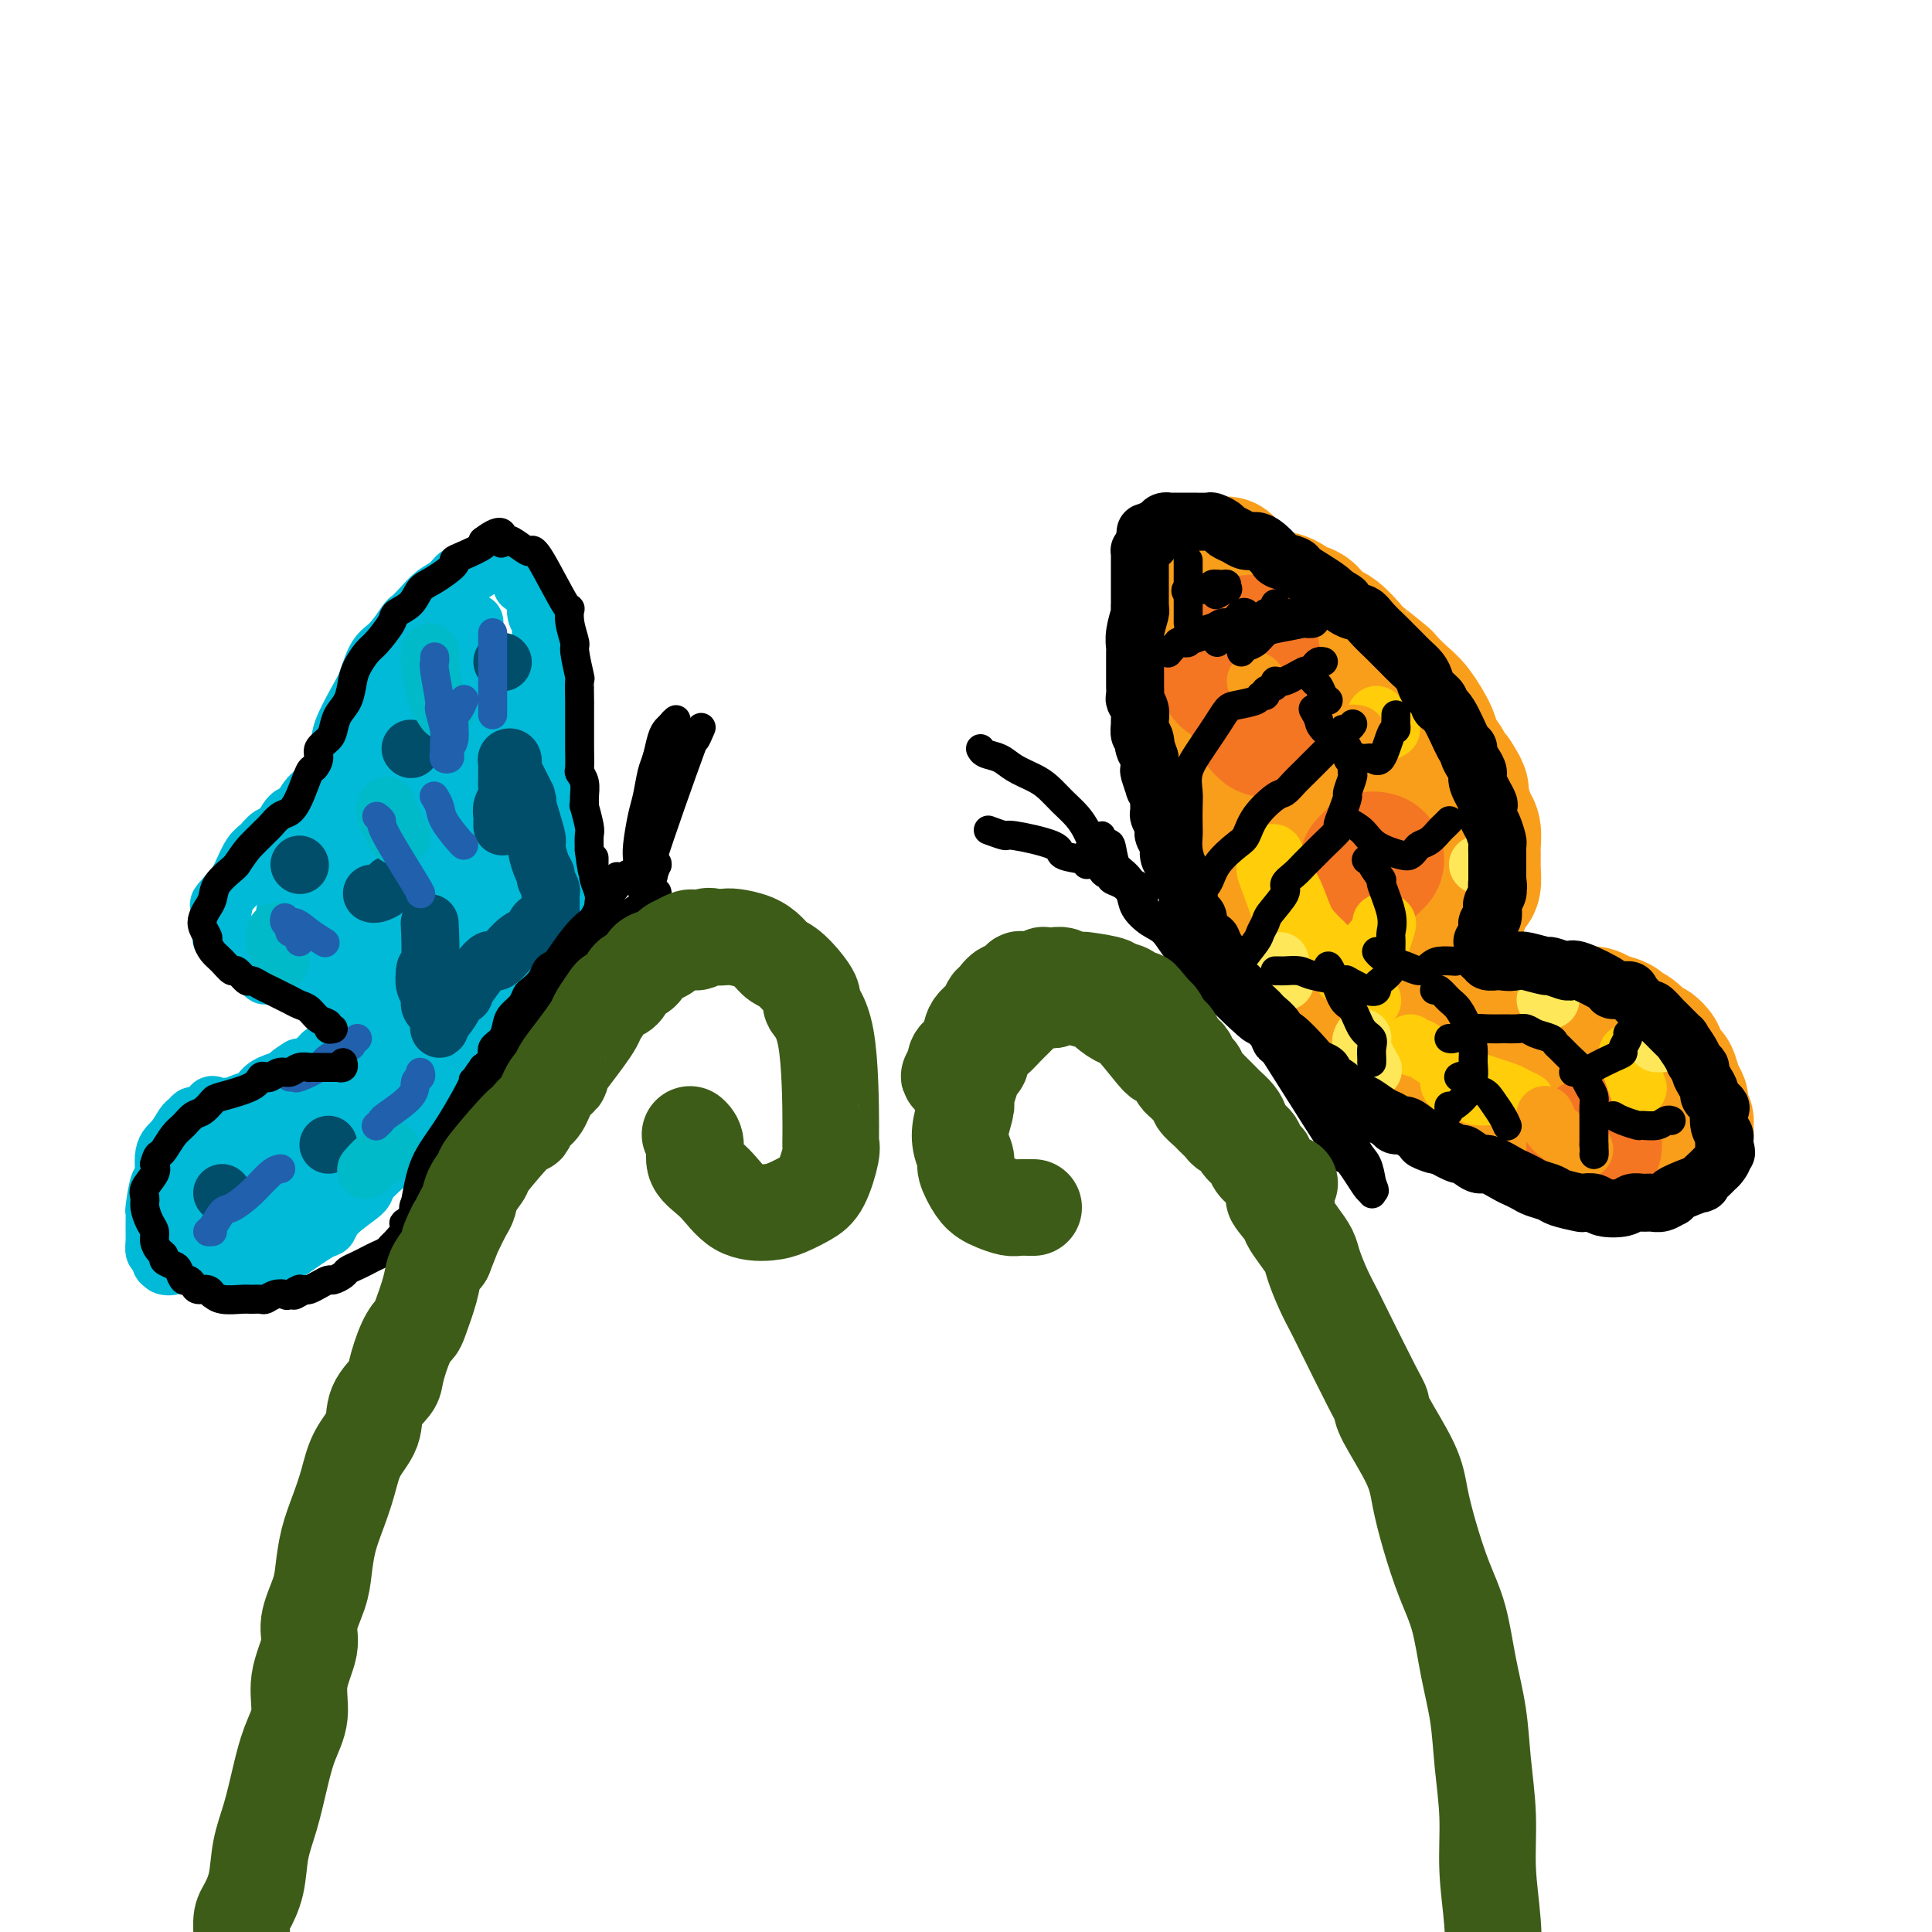 <svg viewBox='0 0 400 400' version='1.1' xmlns='http://www.w3.org/2000/svg' xmlns:xlink='http://www.w3.org/1999/xlink'><g fill='none' stroke='rgb(249,158,27)' stroke-width='4' stroke-linecap='round' stroke-linejoin='round'><path d='M253,181c0.083,-0.227 0.166,-0.455 0,-1c-0.166,-0.545 -0.580,-1.408 -1,-2c-0.420,-0.592 -0.844,-0.914 -1,-2c-0.156,-1.086 -0.042,-2.937 0,-4c0.042,-1.063 0.012,-1.337 0,-2c-0.012,-0.663 -0.007,-1.715 0,-3c0.007,-1.285 0.016,-2.804 0,-4c-0.016,-1.196 -0.056,-2.069 0,-3c0.056,-0.931 0.207,-1.919 0,-4c-0.207,-2.081 -0.772,-5.254 -1,-7c-0.228,-1.746 -0.117,-2.066 0,-3c0.117,-0.934 0.242,-2.484 0,-4c-0.242,-1.516 -0.849,-2.998 -1,-4c-0.151,-1.002 0.156,-1.524 0,-3c-0.156,-1.476 -0.774,-3.907 -1,-5c-0.226,-1.093 -0.061,-0.848 0,-2c0.061,-1.152 0.016,-3.702 0,-5c-0.016,-1.298 -0.004,-1.346 0,-2c0.004,-0.654 0.001,-1.915 0,-3c-0.001,-1.085 -0.000,-1.993 0,-3c0.000,-1.007 -0.001,-2.112 0,-3c0.001,-0.888 0.002,-1.559 0,-2c-0.002,-0.441 -0.009,-0.651 0,-1c0.009,-0.349 0.033,-0.836 0,-1c-0.033,-0.164 -0.124,-0.006 0,0c0.124,0.006 0.464,-0.141 1,0c0.536,0.141 1.268,0.571 2,1'/><path d='M251,109c0.667,0.431 0.836,1.509 1,2c0.164,0.491 0.323,0.397 1,1c0.677,0.603 1.872,1.905 3,3c1.128,1.095 2.190,1.984 3,3c0.810,1.016 1.368,2.159 2,3c0.632,0.841 1.339,1.381 2,2c0.661,0.619 1.277,1.318 2,2c0.723,0.682 1.552,1.348 2,2c0.448,0.652 0.515,1.291 1,2c0.485,0.709 1.388,1.489 2,2c0.612,0.511 0.935,0.754 1,1c0.065,0.246 -0.126,0.497 0,1c0.126,0.503 0.570,1.259 1,2c0.430,0.741 0.847,1.469 1,2c0.153,0.531 0.044,0.866 0,1c-0.044,0.134 -0.022,0.067 0,0'/></g>
<g fill='none' stroke='rgb(249,158,27)' stroke-width='28' stroke-linecap='round' stroke-linejoin='round'><path d='M264,176c0.068,-0.268 0.136,-0.536 0,-1c-0.136,-0.464 -0.475,-1.123 -1,-2c-0.525,-0.877 -1.235,-1.970 -2,-3c-0.765,-1.030 -1.586,-1.995 -2,-3c-0.414,-1.005 -0.422,-2.050 -1,-4c-0.578,-1.950 -1.728,-4.807 -2,-6c-0.272,-1.193 0.334,-0.724 0,-2c-0.334,-1.276 -1.606,-4.299 -2,-6c-0.394,-1.701 0.091,-2.081 0,-3c-0.091,-0.919 -0.756,-2.377 -1,-4c-0.244,-1.623 -0.065,-3.410 0,-5c0.065,-1.590 0.018,-2.983 0,-5c-0.018,-2.017 -0.006,-4.660 0,-6c0.006,-1.340 0.006,-1.378 0,-2c-0.006,-0.622 -0.018,-1.829 0,-3c0.018,-1.171 0.066,-2.307 0,-3c-0.066,-0.693 -0.246,-0.945 0,-1c0.246,-0.055 0.916,0.086 1,0c0.084,-0.086 -0.420,-0.400 0,0c0.420,0.400 1.764,1.514 2,2c0.236,0.486 -0.636,0.343 0,1c0.636,0.657 2.780,2.114 4,4c1.220,1.886 1.515,4.201 2,5c0.485,0.799 1.160,0.083 2,1c0.840,0.917 1.844,3.467 3,6c1.156,2.533 2.465,5.050 3,6c0.535,0.950 0.298,0.333 1,2c0.702,1.667 2.343,5.619 3,8c0.657,2.381 0.328,3.190 0,4'/><path d='M274,156c1.314,4.235 1.098,4.822 1,5c-0.098,0.178 -0.079,-0.052 0,1c0.079,1.052 0.217,3.385 0,5c-0.217,1.615 -0.790,2.512 -1,4c-0.210,1.488 -0.056,3.568 0,5c0.056,1.432 0.015,2.217 0,3c-0.015,0.783 -0.004,1.565 0,2c0.004,0.435 0.001,0.523 0,1c-0.001,0.477 -0.000,1.344 0,2c0.000,0.656 -0.000,1.101 0,1c0.000,-0.101 0.000,-0.749 0,-1c-0.000,-0.251 -0.001,-0.106 0,0c0.001,0.106 0.004,0.173 0,0c-0.004,-0.173 -0.016,-0.586 0,-1c0.016,-0.414 0.061,-0.829 0,-1c-0.061,-0.171 -0.226,-0.098 0,0c0.226,0.098 0.845,0.220 1,0c0.155,-0.220 -0.155,-0.781 0,-1c0.155,-0.219 0.774,-0.096 1,0c0.226,0.096 0.061,0.167 0,0c-0.061,-0.167 -0.016,-0.570 0,-1c0.016,-0.430 0.004,-0.885 0,-1c-0.004,-0.115 -0.001,0.110 0,0c0.001,-0.110 0.000,-0.555 0,-1c-0.000,-0.445 -0.000,-0.889 0,-1c0.000,-0.111 0.000,0.111 0,0c-0.000,-0.111 -0.000,-0.556 0,-1'/><path d='M276,176c0.298,-1.836 0.043,-1.925 0,-2c-0.043,-0.075 0.125,-0.136 0,-2c-0.125,-1.864 -0.544,-5.531 -1,-7c-0.456,-1.469 -0.947,-0.742 -1,-1c-0.053,-0.258 0.334,-1.503 0,-4c-0.334,-2.497 -1.389,-6.246 -2,-8c-0.611,-1.754 -0.779,-1.512 -1,-3c-0.221,-1.488 -0.494,-4.705 -1,-7c-0.506,-2.295 -1.246,-3.666 -2,-5c-0.754,-1.334 -1.523,-2.630 -2,-4c-0.477,-1.370 -0.662,-2.813 -1,-4c-0.338,-1.187 -0.829,-2.119 -1,-3c-0.171,-0.881 -0.020,-1.711 0,-2c0.020,-0.289 -0.090,-0.038 0,0c0.090,0.038 0.380,-0.136 1,0c0.620,0.136 1.571,0.582 2,1c0.429,0.418 0.337,0.807 1,1c0.663,0.193 2.082,0.191 3,1c0.918,0.809 1.336,2.428 2,3c0.664,0.572 1.573,0.098 3,1c1.427,0.902 3.372,3.179 4,4c0.628,0.821 -0.062,0.185 1,1c1.062,0.815 3.875,3.082 5,4c1.125,0.918 0.562,0.485 1,1c0.438,0.515 1.875,1.976 3,3c1.125,1.024 1.936,1.612 3,3c1.064,1.388 2.379,3.576 3,5c0.621,1.424 0.548,2.083 1,3c0.452,0.917 1.429,2.093 2,3c0.571,0.907 0.734,1.545 1,2c0.266,0.455 0.633,0.728 1,1'/><path d='M301,161c2.498,3.789 1.244,2.762 1,3c-0.244,0.238 0.523,1.739 1,3c0.477,1.261 0.663,2.280 1,3c0.337,0.720 0.823,1.142 1,2c0.177,0.858 0.044,2.152 0,3c-0.044,0.848 -0.001,1.251 0,2c0.001,0.749 -0.041,1.843 0,3c0.041,1.157 0.166,2.376 0,3c-0.166,0.624 -0.622,0.654 -1,1c-0.378,0.346 -0.678,1.010 -1,2c-0.322,0.990 -0.668,2.306 -1,3c-0.332,0.694 -0.652,0.764 -1,1c-0.348,0.236 -0.723,0.637 -1,1c-0.277,0.363 -0.456,0.689 -1,1c-0.544,0.311 -1.455,0.608 -2,1c-0.545,0.392 -0.726,0.880 -1,1c-0.274,0.120 -0.641,-0.126 -1,0c-0.359,0.126 -0.711,0.626 -1,1c-0.289,0.374 -0.515,0.622 -1,1c-0.485,0.378 -1.230,0.886 -2,1c-0.770,0.114 -1.564,-0.165 -2,0c-0.436,0.165 -0.513,0.775 -1,1c-0.487,0.225 -1.385,0.064 -2,0c-0.615,-0.064 -0.946,-0.032 -1,0c-0.054,0.032 0.171,0.064 0,0c-0.171,-0.064 -0.736,-0.223 -1,0c-0.264,0.223 -0.225,0.829 0,1c0.225,0.171 0.636,-0.094 1,0c0.364,0.094 0.682,0.547 1,1'/><path d='M286,200c-2.113,1.289 -0.396,0.012 1,0c1.396,-0.012 2.472,1.241 3,2c0.528,0.759 0.509,1.024 1,1c0.491,-0.024 1.493,-0.338 2,0c0.507,0.338 0.520,1.328 1,2c0.480,0.672 1.428,1.025 2,1c0.572,-0.025 0.768,-0.428 1,0c0.232,0.428 0.500,1.687 1,2c0.500,0.313 1.231,-0.319 2,0c0.769,0.319 1.575,1.588 2,2c0.425,0.412 0.467,-0.033 1,0c0.533,0.033 1.555,0.545 2,1c0.445,0.455 0.313,0.855 1,1c0.687,0.145 2.194,0.035 3,0c0.806,-0.035 0.912,0.004 2,0c1.088,-0.004 3.159,-0.053 4,0c0.841,0.053 0.453,0.207 1,0c0.547,-0.207 2.029,-0.773 3,-1c0.971,-0.227 1.430,-0.113 2,0c0.570,0.113 1.252,0.227 2,0c0.748,-0.227 1.562,-0.794 2,-1c0.438,-0.206 0.500,-0.052 1,0c0.500,0.052 1.437,0.003 2,0c0.563,-0.003 0.752,0.041 1,0c0.248,-0.041 0.556,-0.167 1,0c0.444,0.167 1.025,0.626 2,1c0.975,0.374 2.344,0.664 3,1c0.656,0.336 0.598,0.719 1,1c0.402,0.281 1.262,0.460 2,1c0.738,0.540 1.354,1.440 2,2c0.646,0.560 1.323,0.780 2,1'/><path d='M342,217c2.129,1.646 0.953,2.263 1,3c0.047,0.737 1.318,1.596 2,2c0.682,0.404 0.775,0.354 1,1c0.225,0.646 0.582,1.986 1,3c0.418,1.014 0.897,1.700 1,2c0.103,0.300 -0.169,0.214 0,1c0.169,0.786 0.778,2.445 1,3c0.222,0.555 0.055,0.007 0,0c-0.055,-0.007 0.001,0.528 0,1c-0.001,0.472 -0.058,0.882 0,1c0.058,0.118 0.233,-0.055 0,0c-0.233,0.055 -0.874,0.340 -1,1c-0.126,0.660 0.262,1.697 0,2c-0.262,0.303 -1.176,-0.128 -2,0c-0.824,0.128 -1.559,0.815 -2,1c-0.441,0.185 -0.587,-0.131 -1,0c-0.413,0.131 -1.092,0.710 -2,1c-0.908,0.290 -2.043,0.290 -3,0c-0.957,-0.290 -1.734,-0.869 -3,-1c-1.266,-0.131 -3.019,0.185 -4,0c-0.981,-0.185 -1.190,-0.872 -2,-1c-0.810,-0.128 -2.222,0.302 -3,0c-0.778,-0.302 -0.922,-1.338 -2,-2c-1.078,-0.662 -3.090,-0.951 -4,-1c-0.910,-0.049 -0.718,0.142 -1,0c-0.282,-0.142 -1.037,-0.615 -2,-1c-0.963,-0.385 -2.134,-0.680 -3,-1c-0.866,-0.320 -1.428,-0.663 -2,-1c-0.572,-0.337 -1.154,-0.668 -2,-1c-0.846,-0.332 -1.956,-0.666 -3,-1c-1.044,-0.334 -2.022,-0.667 -3,-1'/><path d='M304,228c-3.696,-1.810 -1.935,-1.835 -2,-2c-0.065,-0.165 -1.956,-0.471 -3,-1c-1.044,-0.529 -1.242,-1.283 -2,-2c-0.758,-0.717 -2.075,-1.399 -3,-2c-0.925,-0.601 -1.457,-1.121 -2,-2c-0.543,-0.879 -1.098,-2.116 -2,-3c-0.902,-0.884 -2.150,-1.413 -3,-2c-0.850,-0.587 -1.301,-1.230 -2,-2c-0.699,-0.770 -1.647,-1.667 -3,-3c-1.353,-1.333 -3.111,-3.101 -4,-4c-0.889,-0.899 -0.910,-0.927 -1,-1c-0.090,-0.073 -0.247,-0.191 -1,-1c-0.753,-0.809 -2.100,-2.311 -3,-3c-0.900,-0.689 -1.354,-0.567 -2,-1c-0.646,-0.433 -1.484,-1.422 -2,-2c-0.516,-0.578 -0.710,-0.744 -1,-1c-0.290,-0.256 -0.677,-0.601 -1,-1c-0.323,-0.399 -0.583,-0.851 -1,-1c-0.417,-0.149 -0.992,0.005 -1,0c-0.008,-0.005 0.552,-0.169 1,0c0.448,0.169 0.783,0.671 1,1c0.217,0.329 0.315,0.486 1,1c0.685,0.514 1.957,1.385 3,2c1.043,0.615 1.858,0.973 3,2c1.142,1.027 2.610,2.723 4,4c1.390,1.277 2.702,2.136 4,3c1.298,0.864 2.583,1.734 4,3c1.417,1.266 2.968,2.927 4,4c1.032,1.073 1.547,1.558 3,3c1.453,1.442 3.844,3.841 5,5c1.156,1.159 1.078,1.080 1,1'/><path d='M299,223c5.572,4.722 3.503,2.527 3,2c-0.503,-0.527 0.562,0.615 1,1c0.438,0.385 0.251,0.015 0,0c-0.251,-0.015 -0.567,0.327 -1,0c-0.433,-0.327 -0.984,-1.324 -2,-2c-1.016,-0.676 -2.496,-1.032 -4,-2c-1.504,-0.968 -3.030,-2.547 -5,-4c-1.970,-1.453 -4.383,-2.779 -6,-4c-1.617,-1.221 -2.439,-2.335 -4,-4c-1.561,-1.665 -3.862,-3.879 -5,-5c-1.138,-1.121 -1.113,-1.149 -2,-2c-0.887,-0.851 -2.684,-2.526 -4,-4c-1.316,-1.474 -2.150,-2.749 -3,-4c-0.850,-1.251 -1.718,-2.478 -2,-3c-0.282,-0.522 0.020,-0.337 0,-1c-0.020,-0.663 -0.362,-2.173 -1,-3c-0.638,-0.827 -1.571,-0.970 -2,-1c-0.429,-0.030 -0.355,0.053 0,0c0.355,-0.053 0.990,-0.243 2,1c1.010,1.243 2.393,3.920 3,5c0.607,1.080 0.436,0.563 1,1c0.564,0.437 1.863,1.829 3,3c1.137,1.171 2.114,2.123 3,3c0.886,0.877 1.682,1.679 2,2c0.318,0.321 0.159,0.160 0,0'/></g>
<g fill='none' stroke='rgb(244,118,35)' stroke-width='28' stroke-linecap='round' stroke-linejoin='round'><path d='M259,133c-0.091,-0.039 -0.182,-0.077 0,1c0.182,1.077 0.638,3.270 1,5c0.362,1.730 0.630,2.997 1,5c0.370,2.003 0.841,4.741 1,6c0.159,1.259 0.006,1.040 0,1c-0.006,-0.040 0.136,0.100 0,0c-0.136,-0.100 -0.551,-0.439 -1,-1c-0.449,-0.561 -0.932,-1.342 -1,-2c-0.068,-0.658 0.279,-1.192 0,-2c-0.279,-0.808 -1.185,-1.891 -2,-3c-0.815,-1.109 -1.538,-2.246 -2,-3c-0.462,-0.754 -0.663,-1.126 -1,-1c-0.337,0.126 -0.811,0.750 -1,1c-0.189,0.250 -0.095,0.125 0,0'/><path d='M285,178c-0.452,-0.113 -0.905,-0.226 -1,0c-0.095,0.226 0.167,0.792 0,1c-0.167,0.208 -0.762,0.060 -1,0c-0.238,-0.060 -0.119,-0.030 0,0'/><path d='M330,237c0.000,0.000 0.100,0.100 0.1,0.1'/></g>
<g fill='none' stroke='rgb(255,205,10)' stroke-width='12' stroke-linecap='round' stroke-linejoin='round'><path d='M274,195c0.178,0.170 0.356,0.339 0,0c-0.356,-0.339 -1.247,-1.187 -2,-2c-0.753,-0.813 -1.368,-1.592 -2,-3c-0.632,-1.408 -1.282,-3.445 -2,-5c-0.718,-1.555 -1.502,-2.627 -2,-3c-0.498,-0.373 -0.708,-0.045 -1,-1c-0.292,-0.955 -0.667,-3.192 -1,-4c-0.333,-0.808 -0.624,-0.188 -1,0c-0.376,0.188 -0.837,-0.057 -1,0c-0.163,0.057 -0.026,0.414 0,1c0.026,0.586 -0.057,1.400 0,2c0.057,0.600 0.254,0.988 1,3c0.746,2.012 2.043,5.650 3,8c0.957,2.350 1.576,3.413 2,4c0.424,0.587 0.653,0.696 1,1c0.347,0.304 0.814,0.801 1,1c0.186,0.199 0.093,0.099 0,0'/><path d='M278,202c0.894,-0.390 1.788,-0.780 2,-1c0.212,-0.220 -0.260,-0.269 0,-1c0.260,-0.731 1.250,-2.144 2,-3c0.750,-0.856 1.259,-1.157 2,-2c0.741,-0.843 1.712,-2.230 2,-3c0.288,-0.770 -0.108,-0.925 0,-1c0.108,-0.075 0.720,-0.072 1,0c0.280,0.072 0.229,0.213 0,1c-0.229,0.787 -0.637,2.220 -1,3c-0.363,0.780 -0.682,0.906 -1,2c-0.318,1.094 -0.635,3.155 -1,4c-0.365,0.845 -0.777,0.475 -1,1c-0.223,0.525 -0.256,1.945 0,3c0.256,1.055 0.800,1.746 1,2c0.200,0.254 0.057,0.073 0,0c-0.057,-0.073 -0.029,-0.036 0,0'/><path d='M292,216c0.347,0.453 0.693,0.905 1,1c0.307,0.095 0.574,-0.168 1,0c0.426,0.168 1.010,0.766 3,2c1.990,1.234 5.386,3.104 7,4c1.614,0.896 1.446,0.818 2,1c0.554,0.182 1.830,0.623 3,1c1.170,0.377 2.232,0.690 3,1c0.768,0.310 1.241,0.619 2,1c0.759,0.381 1.805,0.835 2,1c0.195,0.165 -0.459,0.040 -1,0c-0.541,-0.040 -0.968,0.004 -1,0c-0.032,-0.004 0.330,-0.057 0,0c-0.330,0.057 -1.353,0.222 -2,0c-0.647,-0.222 -0.920,-0.832 -2,-1c-1.080,-0.168 -2.969,0.105 -4,0c-1.031,-0.105 -1.204,-0.589 -2,-1c-0.796,-0.411 -2.213,-0.749 -3,-1c-0.787,-0.251 -0.943,-0.414 -1,-1c-0.057,-0.586 -0.016,-1.596 0,-2c0.016,-0.404 0.008,-0.202 0,0'/><path d='M288,151c-0.301,0.237 -0.603,0.474 -1,0c-0.397,-0.474 -0.891,-1.657 -1,-2c-0.109,-0.343 0.167,0.156 0,0c-0.167,-0.156 -0.776,-0.965 -1,-1c-0.224,-0.035 -0.064,0.704 0,1c0.064,0.296 0.032,0.148 0,0'/><path d='M337,218c-0.083,0.173 -0.167,0.345 0,1c0.167,0.655 0.583,1.792 1,3c0.417,1.208 0.833,2.488 1,3c0.167,0.512 0.083,0.256 0,0'/></g>
<g fill='none' stroke='rgb(249,158,27)' stroke-width='12' stroke-linecap='round' stroke-linejoin='round'><path d='M281,152c-0.445,-0.113 -0.890,-0.226 -1,0c-0.110,0.226 0.115,0.793 0,1c-0.115,0.207 -0.569,0.056 -1,0c-0.431,-0.056 -0.837,-0.016 -1,0c-0.163,0.016 -0.081,0.008 0,0'/><path d='M328,238c-0.386,0.065 -0.773,0.129 -1,0c-0.227,-0.129 -0.296,-0.452 -1,-1c-0.704,-0.548 -2.044,-1.322 -3,-2c-0.956,-0.678 -1.526,-1.259 -2,-2c-0.474,-0.741 -0.850,-1.640 -1,-2c-0.150,-0.360 -0.075,-0.180 0,0'/><path d='M260,141c0.000,0.000 0.100,0.100 0.1,0.1'/></g>
<g fill='none' stroke='rgb(254,232,89)' stroke-width='12' stroke-linecap='round' stroke-linejoin='round'><path d='M265,199c-0.111,0.622 -0.222,1.244 0,2c0.222,0.756 0.778,1.644 1,2c0.222,0.356 0.111,0.178 0,0'/><path d='M282,215c0.060,-0.107 0.119,-0.214 0,0c-0.119,0.214 -0.417,0.750 0,2c0.417,1.250 1.548,3.214 2,4c0.452,0.786 0.226,0.393 0,0'/><path d='M344,216c-0.417,0.000 -0.833,0.000 -1,0c-0.167,0.000 -0.083,0.000 0,0'/><path d='M321,207c-0.422,0.000 -0.844,0.000 -1,0c-0.156,0.000 -0.044,0.000 0,0c0.044,0.000 0.022,0.000 0,0'/><path d='M306,179c0.000,0.000 0.100,0.100 0.1,0.1'/></g>
<g fill='none' stroke='rgb(0,186,216)' stroke-width='12' stroke-linecap='round' stroke-linejoin='round'><path d='M120,191c0.009,0.085 0.017,0.169 0,0c-0.017,-0.169 -0.060,-0.592 0,-1c0.060,-0.408 0.224,-0.800 0,-2c-0.224,-1.200 -0.834,-3.207 -1,-4c-0.166,-0.793 0.113,-0.372 0,-2c-0.113,-1.628 -0.618,-5.304 -1,-7c-0.382,-1.696 -0.641,-1.412 -1,-3c-0.359,-1.588 -0.818,-5.049 -1,-7c-0.182,-1.951 -0.087,-2.390 0,-3c0.087,-0.610 0.167,-1.389 0,-3c-0.167,-1.611 -0.579,-4.054 -1,-5c-0.421,-0.946 -0.849,-0.395 -1,-1c-0.151,-0.605 -0.025,-2.365 0,-4c0.025,-1.635 -0.050,-3.144 0,-4c0.050,-0.856 0.224,-1.057 0,-2c-0.224,-0.943 -0.845,-2.628 -1,-4c-0.155,-1.372 0.156,-2.433 0,-3c-0.156,-0.567 -0.778,-0.641 -1,-1c-0.222,-0.359 -0.044,-1.002 0,-2c0.044,-0.998 -0.045,-2.351 0,-3c0.045,-0.649 0.223,-0.593 0,-1c-0.223,-0.407 -0.847,-1.276 -1,-2c-0.153,-0.724 0.165,-1.302 0,-2c-0.165,-0.698 -0.814,-1.515 -1,-2c-0.186,-0.485 0.091,-0.638 0,-1c-0.091,-0.362 -0.550,-0.932 -1,-1c-0.450,-0.068 -0.890,0.366 -1,0c-0.110,-0.366 0.112,-1.533 0,-2c-0.112,-0.467 -0.556,-0.233 -1,0'/><path d='M107,119c-0.710,-1.944 0.016,-1.306 0,-1c-0.016,0.306 -0.774,0.278 -1,0c-0.226,-0.278 0.080,-0.807 0,-1c-0.080,-0.193 -0.546,-0.052 -1,0c-0.454,0.052 -0.894,0.013 -1,0c-0.106,-0.013 0.123,-0.001 0,0c-0.123,0.001 -0.599,-0.010 -1,0c-0.401,0.010 -0.726,0.039 -1,0c-0.274,-0.039 -0.495,-0.148 -1,0c-0.505,0.148 -1.293,0.552 -2,1c-0.707,0.448 -1.334,0.938 -2,1c-0.666,0.062 -1.373,-0.305 -2,0c-0.627,0.305 -1.175,1.283 -2,2c-0.825,0.717 -1.929,1.172 -3,2c-1.071,0.828 -2.111,2.029 -3,3c-0.889,0.971 -1.628,1.712 -2,2c-0.372,0.288 -0.377,0.122 -1,1c-0.623,0.878 -1.862,2.801 -3,4c-1.138,1.199 -2.173,1.673 -3,3c-0.827,1.327 -1.444,3.508 -2,5c-0.556,1.492 -1.049,2.294 -2,4c-0.951,1.706 -2.360,4.315 -3,6c-0.640,1.685 -0.512,2.447 -1,4c-0.488,1.553 -1.592,3.897 -2,5c-0.408,1.103 -0.120,0.966 0,2c0.120,1.034 0.071,3.240 0,5c-0.071,1.760 -0.163,3.074 0,5c0.163,1.926 0.582,4.463 1,7'/><path d='M69,179c0.351,4.273 0.728,5.455 1,6c0.272,0.545 0.440,0.454 1,2c0.560,1.546 1.513,4.730 2,7c0.487,2.270 0.509,3.627 1,5c0.491,1.373 1.451,2.762 2,4c0.549,1.238 0.686,2.325 1,3c0.314,0.675 0.806,0.938 1,1c0.194,0.062 0.090,-0.076 0,0c-0.090,0.076 -0.166,0.366 0,-2c0.166,-2.366 0.575,-7.390 1,-10c0.425,-2.610 0.865,-2.807 1,-4c0.135,-1.193 -0.034,-3.381 0,-6c0.034,-2.619 0.273,-5.667 1,-10c0.727,-4.333 1.943,-9.949 3,-14c1.057,-4.051 1.956,-6.537 3,-9c1.044,-2.463 2.235,-4.902 3,-7c0.765,-2.098 1.105,-3.854 2,-6c0.895,-2.146 2.344,-4.682 3,-6c0.656,-1.318 0.520,-1.419 1,-2c0.480,-0.581 1.578,-1.641 2,-2c0.422,-0.359 0.170,-0.015 0,0c-0.170,0.015 -0.256,-0.297 0,1c0.256,1.297 0.855,4.205 1,5c0.145,0.795 -0.164,-0.521 0,2c0.164,2.521 0.800,8.881 1,12c0.200,3.119 -0.037,2.999 0,5c0.037,2.001 0.347,6.125 1,11c0.653,4.875 1.649,10.503 2,14c0.351,3.497 0.056,4.865 0,6c-0.056,1.135 0.127,2.039 0,2c-0.127,-0.039 -0.563,-1.019 -1,-2'/><path d='M102,185c0.603,8.480 0.109,1.679 0,-2c-0.109,-3.679 0.166,-4.238 0,-6c-0.166,-1.762 -0.774,-4.729 -1,-8c-0.226,-3.271 -0.071,-6.848 0,-10c0.071,-3.152 0.059,-5.880 0,-8c-0.059,-2.120 -0.163,-3.634 0,-6c0.163,-2.366 0.594,-5.586 1,-7c0.406,-1.414 0.787,-1.023 1,-1c0.213,0.023 0.257,-0.321 1,2c0.743,2.321 2.187,7.308 3,10c0.813,2.692 0.997,3.090 1,4c0.003,0.910 -0.175,2.333 0,5c0.175,2.667 0.704,6.579 1,10c0.296,3.421 0.358,6.352 0,9c-0.358,2.648 -1.138,5.013 -2,7c-0.862,1.987 -1.808,3.594 -3,5c-1.192,1.406 -2.632,2.610 -4,4c-1.368,1.390 -2.665,2.968 -4,4c-1.335,1.032 -2.708,1.520 -4,2c-1.292,0.480 -2.503,0.953 -4,1c-1.497,0.047 -3.280,-0.332 -4,-1c-0.720,-0.668 -0.376,-1.625 -1,-3c-0.624,-1.375 -2.217,-3.168 -3,-6c-0.783,-2.832 -0.758,-6.703 -1,-10c-0.242,-3.297 -0.751,-6.021 -1,-9c-0.249,-2.979 -0.238,-6.213 0,-9c0.238,-2.787 0.703,-5.129 1,-7c0.297,-1.871 0.426,-3.273 1,-5c0.574,-1.727 1.593,-3.779 2,-5c0.407,-1.221 0.204,-1.610 0,-2'/><path d='M82,143c1.089,-4.463 1.812,-1.619 2,0c0.188,1.619 -0.160,2.013 0,3c0.160,0.987 0.826,2.568 1,5c0.174,2.432 -0.145,5.715 0,9c0.145,3.285 0.753,6.573 1,10c0.247,3.427 0.132,6.994 0,10c-0.132,3.006 -0.283,5.452 0,7c0.283,1.548 0.998,2.199 1,3c0.002,0.801 -0.709,1.753 -1,1c-0.291,-0.753 -0.163,-3.211 0,-4c0.163,-0.789 0.360,0.092 0,-1c-0.360,-1.092 -1.276,-4.158 -2,-7c-0.724,-2.842 -1.256,-5.461 -2,-8c-0.744,-2.539 -1.699,-4.997 -2,-7c-0.301,-2.003 0.051,-3.551 0,-5c-0.051,-1.449 -0.505,-2.800 -1,-4c-0.495,-1.200 -1.030,-2.251 -1,-2c0.030,0.251 0.625,1.802 1,4c0.375,2.198 0.530,5.042 1,8c0.470,2.958 1.254,6.029 2,9c0.746,2.971 1.454,5.841 2,8c0.546,2.159 0.930,3.606 1,5c0.070,1.394 -0.174,2.736 0,3c0.174,0.264 0.768,-0.548 1,-2c0.232,-1.452 0.104,-3.543 0,-5c-0.104,-1.457 -0.182,-2.280 0,-4c0.182,-1.720 0.626,-4.337 1,-7c0.374,-2.663 0.678,-5.371 1,-8c0.322,-2.629 0.664,-5.180 1,-7c0.336,-1.820 0.668,-2.910 1,-4'/><path d='M90,153c1.183,-6.171 1.639,-3.098 2,-2c0.361,1.098 0.627,0.222 1,1c0.373,0.778 0.854,3.211 1,5c0.146,1.789 -0.042,2.932 0,5c0.042,2.068 0.316,5.059 0,8c-0.316,2.941 -1.221,5.833 -2,8c-0.779,2.167 -1.432,3.611 -2,5c-0.568,1.389 -1.052,2.723 -2,3c-0.948,0.277 -2.358,-0.504 -3,-1c-0.642,-0.496 -0.514,-0.708 -1,-2c-0.486,-1.292 -1.587,-3.665 -2,-6c-0.413,-2.335 -0.140,-4.632 0,-7c0.140,-2.368 0.145,-4.809 0,-7c-0.145,-2.191 -0.441,-4.134 0,-6c0.441,-1.866 1.620,-3.654 2,-6c0.380,-2.346 -0.037,-5.249 0,-7c0.037,-1.751 0.528,-2.349 1,-3c0.472,-0.651 0.924,-1.357 1,-2c0.076,-0.643 -0.225,-1.225 0,-2c0.225,-0.775 0.977,-1.742 1,-2c0.023,-0.258 -0.684,0.192 -1,0c-0.316,-0.192 -0.240,-1.027 -1,0c-0.760,1.027 -2.354,3.916 -3,5c-0.646,1.084 -0.343,0.363 -1,2c-0.657,1.637 -2.276,5.632 -3,7c-0.724,1.368 -0.555,0.109 -1,1c-0.445,0.891 -1.504,3.932 -2,5c-0.496,1.068 -0.427,0.162 -1,1c-0.573,0.838 -1.786,3.419 -3,6'/><path d='M71,162c-2.742,4.804 -2.097,4.314 -2,4c0.097,-0.314 -0.355,-0.453 -1,1c-0.645,1.453 -1.483,4.499 -2,6c-0.517,1.501 -0.713,1.458 -1,2c-0.287,0.542 -0.665,1.671 -1,3c-0.335,1.329 -0.625,2.859 -1,4c-0.375,1.141 -0.833,1.894 -1,3c-0.167,1.106 -0.043,2.564 0,4c0.043,1.436 0.005,2.851 0,4c-0.005,1.149 0.024,2.031 0,3c-0.024,0.969 -0.100,2.025 0,3c0.100,0.975 0.377,1.871 1,3c0.623,1.129 1.593,2.493 2,3c0.407,0.507 0.253,0.157 1,0c0.747,-0.157 2.397,-0.121 3,0c0.603,0.121 0.160,0.329 1,0c0.840,-0.329 2.964,-1.193 5,-2c2.036,-0.807 3.986,-1.558 5,-2c1.014,-0.442 1.093,-0.576 2,-1c0.907,-0.424 2.643,-1.136 4,-2c1.357,-0.864 2.334,-1.878 4,-3c1.666,-1.122 4.019,-2.353 5,-3c0.981,-0.647 0.590,-0.710 1,-1c0.410,-0.290 1.623,-0.806 2,-1c0.377,-0.194 -0.080,-0.067 0,0c0.080,0.067 0.697,0.072 1,0c0.303,-0.072 0.291,-0.221 0,0c-0.291,0.221 -0.862,0.812 -1,1c-0.138,0.188 0.155,-0.026 0,0c-0.155,0.026 -0.759,0.293 -2,1c-1.241,0.707 -3.121,1.853 -5,3'/><path d='M91,195c-1.592,0.895 -2.072,0.633 -3,1c-0.928,0.367 -2.304,1.365 -4,2c-1.696,0.635 -3.714,0.909 -5,1c-1.286,0.091 -1.842,-0.001 -3,0c-1.158,0.001 -2.919,0.094 -4,0c-1.081,-0.094 -1.482,-0.375 -2,-1c-0.518,-0.625 -1.152,-1.593 -2,-2c-0.848,-0.407 -1.911,-0.252 -2,-3c-0.089,-2.748 0.794,-8.397 1,-11c0.206,-2.603 -0.266,-2.159 0,-3c0.266,-0.841 1.269,-2.967 2,-5c0.731,-2.033 1.190,-3.971 2,-6c0.810,-2.029 1.970,-4.148 3,-6c1.030,-1.852 1.930,-3.439 3,-5c1.070,-1.561 2.308,-3.098 3,-4c0.692,-0.902 0.837,-1.170 2,-2c1.163,-0.830 3.346,-2.221 4,-3c0.654,-0.779 -0.219,-0.944 0,-1c0.219,-0.056 1.531,-0.002 2,0c0.469,0.002 0.093,-0.048 0,0c-0.093,0.048 0.095,0.194 0,1c-0.095,0.806 -0.472,2.273 -1,3c-0.528,0.727 -1.206,0.713 -2,2c-0.794,1.287 -1.705,3.875 -3,6c-1.295,2.125 -2.974,3.785 -4,6c-1.026,2.215 -1.399,4.983 -2,8c-0.601,3.017 -1.429,6.283 -2,9c-0.571,2.717 -0.884,4.885 -1,6c-0.116,1.115 -0.033,1.176 0,2c0.033,0.824 0.017,2.412 0,4'/><path d='M73,194c-0.029,5.575 2.399,5.011 3,5c0.601,-0.011 -0.626,0.530 0,1c0.626,0.470 3.104,0.870 5,1c1.896,0.130 3.209,-0.009 4,0c0.791,0.009 1.059,0.167 2,0c0.941,-0.167 2.557,-0.661 4,-1c1.443,-0.339 2.715,-0.525 5,-1c2.285,-0.475 5.584,-1.238 8,-2c2.416,-0.762 3.950,-1.522 5,-2c1.050,-0.478 1.617,-0.673 2,-1c0.383,-0.327 0.582,-0.784 1,-1c0.418,-0.216 1.055,-0.189 1,0c-0.055,0.189 -0.804,0.541 -1,1c-0.196,0.459 0.159,1.026 0,1c-0.159,-0.026 -0.834,-0.645 -2,0c-1.166,0.645 -2.824,2.554 -5,4c-2.176,1.446 -4.872,2.429 -6,3c-1.128,0.571 -0.690,0.731 -1,1c-0.310,0.269 -1.367,0.646 -3,1c-1.633,0.354 -3.841,0.685 -5,1c-1.159,0.315 -1.270,0.613 -2,1c-0.730,0.387 -2.078,0.862 -3,1c-0.922,0.138 -1.416,-0.061 -2,0c-0.584,0.061 -1.258,0.380 -1,0c0.258,-0.380 1.449,-1.461 2,-2c0.551,-0.539 0.462,-0.537 2,-1c1.538,-0.463 4.702,-1.392 6,-2c1.298,-0.608 0.729,-0.895 1,-1c0.271,-0.105 1.381,-0.028 2,0c0.619,0.028 0.748,0.008 1,0c0.252,-0.008 0.626,-0.004 1,0'/><path d='M97,201c2.089,-0.981 -0.187,-0.432 -1,0c-0.813,0.432 -0.162,0.747 0,1c0.162,0.253 -0.165,0.444 -1,1c-0.835,0.556 -2.177,1.477 -3,2c-0.823,0.523 -1.128,0.648 -2,1c-0.872,0.352 -2.310,0.932 -3,1c-0.690,0.068 -0.633,-0.374 -1,0c-0.367,0.374 -1.160,1.565 -2,2c-0.840,0.435 -1.728,0.114 -2,0c-0.272,-0.114 0.071,-0.020 0,0c-0.071,0.020 -0.558,-0.032 -1,0c-0.442,0.032 -0.841,0.150 -1,0c-0.159,-0.150 -0.079,-0.566 0,-1c0.079,-0.434 0.158,-0.886 0,-1c-0.158,-0.114 -0.551,0.111 -1,0c-0.449,-0.111 -0.954,-0.559 -1,-1c-0.046,-0.441 0.367,-0.877 0,-1c-0.367,-0.123 -1.516,0.066 -2,0c-0.484,-0.066 -0.305,-0.389 -1,-1c-0.695,-0.611 -2.264,-1.511 -3,-2c-0.736,-0.489 -0.639,-0.568 -1,-1c-0.361,-0.432 -1.181,-1.216 -2,-2'/><path d='M69,199c-2.283,-1.896 -1.989,-1.635 -2,-2c-0.011,-0.365 -0.325,-1.355 -1,-2c-0.675,-0.645 -1.709,-0.944 -2,-2c-0.291,-1.056 0.162,-2.870 0,-4c-0.162,-1.130 -0.937,-1.578 -1,-3c-0.063,-1.422 0.588,-3.820 1,-6c0.412,-2.180 0.586,-4.144 1,-6c0.414,-1.856 1.069,-3.604 2,-5c0.931,-1.396 2.138,-2.438 3,-4c0.862,-1.562 1.379,-3.643 2,-5c0.621,-1.357 1.345,-1.990 2,-3c0.655,-1.010 1.241,-2.398 2,-3c0.759,-0.602 1.691,-0.419 2,-1c0.309,-0.581 -0.003,-1.925 0,-2c0.003,-0.075 0.323,1.120 0,2c-0.323,0.880 -1.287,1.445 -2,2c-0.713,0.555 -1.174,1.098 -2,2c-0.826,0.902 -2.017,2.162 -3,3c-0.983,0.838 -1.758,1.255 -3,2c-1.242,0.745 -2.952,1.820 -4,3c-1.048,1.180 -1.436,2.466 -2,3c-0.564,0.534 -1.306,0.315 -2,1c-0.694,0.685 -1.341,2.274 -2,3c-0.659,0.726 -1.328,0.590 -2,1c-0.672,0.410 -1.345,1.368 -2,2c-0.655,0.632 -1.292,0.939 -2,2c-0.708,1.061 -1.488,2.874 -2,4c-0.512,1.126 -0.756,1.563 -1,2'/><path d='M49,183c-5.166,5.745 -3.579,4.108 -3,4c0.579,-0.108 0.152,1.314 0,2c-0.152,0.686 -0.028,0.637 0,1c0.028,0.363 -0.039,1.140 0,2c0.039,0.860 0.183,1.804 0,2c-0.183,0.196 -0.695,-0.356 1,1c1.695,1.356 5.595,4.620 7,6c1.405,1.380 0.314,0.875 2,1c1.686,0.125 6.150,0.881 8,1c1.850,0.119 1.086,-0.399 2,0c0.914,0.399 3.507,1.714 6,2c2.493,0.286 4.887,-0.458 6,-1c1.113,-0.542 0.947,-0.881 3,-1c2.053,-0.119 6.326,-0.018 8,0c1.674,0.018 0.749,-0.047 2,0c1.251,0.047 4.679,0.208 6,0c1.321,-0.208 0.537,-0.784 1,-1c0.463,-0.216 2.175,-0.072 3,0c0.825,0.072 0.764,0.071 1,0c0.236,-0.071 0.770,-0.212 1,0c0.230,0.212 0.156,0.778 0,1c-0.156,0.222 -0.394,0.099 -1,0c-0.606,-0.099 -1.579,-0.173 -2,0c-0.421,0.173 -0.289,0.592 -2,1c-1.711,0.408 -5.265,0.804 -7,1c-1.735,0.196 -1.650,0.194 -3,0c-1.350,-0.194 -4.135,-0.578 -6,-1c-1.865,-0.422 -2.810,-0.883 -4,-1c-1.190,-0.117 -2.626,0.109 -4,0c-1.374,-0.109 -2.687,-0.555 -4,-1'/><path d='M70,202c-4.192,-0.882 -4.170,-1.585 -5,-2c-0.830,-0.415 -2.510,-0.540 -3,-1c-0.490,-0.460 0.212,-1.256 0,-2c-0.212,-0.744 -1.337,-1.437 -2,-2c-0.663,-0.563 -0.865,-0.997 -1,-2c-0.135,-1.003 -0.205,-2.574 0,-4c0.205,-1.426 0.685,-2.707 1,-4c0.315,-1.293 0.466,-2.599 2,-4c1.534,-1.401 4.452,-2.897 6,-4c1.548,-1.103 1.727,-1.813 2,-2c0.273,-0.187 0.641,0.148 1,0c0.359,-0.148 0.711,-0.778 1,-1c0.289,-0.222 0.516,-0.035 1,0c0.484,0.035 1.225,-0.082 1,1c-0.225,1.082 -1.416,3.362 -2,4c-0.584,0.638 -0.562,-0.368 -1,0c-0.438,0.368 -1.336,2.109 -2,3c-0.664,0.891 -1.094,0.931 -2,2c-0.906,1.069 -2.288,3.168 -3,4c-0.712,0.832 -0.753,0.396 -1,1c-0.247,0.604 -0.700,2.246 -1,3c-0.300,0.754 -0.446,0.619 0,1c0.446,0.381 1.485,1.278 2,2c0.515,0.722 0.508,1.269 2,2c1.492,0.731 4.483,1.645 6,2c1.517,0.355 1.558,0.150 2,0c0.442,-0.150 1.283,-0.246 2,0c0.717,0.246 1.308,0.836 2,1c0.692,0.164 1.483,-0.096 2,0c0.517,0.096 0.758,0.548 1,1'/><path d='M81,201c2.531,0.555 1.358,-0.059 1,0c-0.358,0.059 0.100,0.790 0,1c-0.100,0.210 -0.759,-0.102 -1,0c-0.241,0.102 -0.066,0.619 0,1c0.066,0.381 0.022,0.628 0,1c-0.022,0.372 -0.022,0.869 0,1c0.022,0.131 0.066,-0.104 0,0c-0.066,0.104 -0.242,0.549 0,1c0.242,0.451 0.901,0.909 1,1c0.099,0.091 -0.361,-0.186 0,0c0.361,0.186 1.543,0.834 2,1c0.457,0.166 0.190,-0.149 0,0c-0.190,0.149 -0.303,0.762 0,1c0.303,0.238 1.021,0.100 1,0c-0.021,-0.100 -0.781,-0.164 -1,0c-0.219,0.164 0.102,0.556 0,1c-0.102,0.444 -0.627,0.941 -1,1c-0.373,0.059 -0.593,-0.321 -1,0c-0.407,0.321 -1.002,1.343 -2,2c-0.998,0.657 -2.398,0.949 -3,1c-0.602,0.051 -0.407,-0.141 -1,0c-0.593,0.141 -1.974,0.614 -3,1c-1.026,0.386 -1.697,0.685 -2,1c-0.303,0.315 -0.239,0.645 -1,1c-0.761,0.355 -2.348,0.734 -3,1c-0.652,0.266 -0.368,0.418 -1,1c-0.632,0.582 -2.181,1.595 -3,2c-0.819,0.405 -0.910,0.203 -1,0'/><path d='M62,221c-3.716,2.267 -2.007,1.936 -2,2c0.007,0.064 -1.688,0.524 -3,1c-1.312,0.476 -2.240,0.967 -3,2c-0.760,1.033 -1.353,2.609 -2,3c-0.647,0.391 -1.347,-0.402 -2,0c-0.653,0.402 -1.260,2.000 -2,3c-0.740,1.000 -1.613,1.401 -2,2c-0.387,0.599 -0.290,1.396 -1,3c-0.710,1.604 -2.229,4.015 -3,5c-0.771,0.985 -0.795,0.544 -1,1c-0.205,0.456 -0.592,1.808 -1,3c-0.408,1.192 -0.839,2.224 -1,3c-0.161,0.776 -0.054,1.297 0,2c0.054,0.703 0.055,1.589 0,2c-0.055,0.411 -0.167,0.349 0,1c0.167,0.651 0.614,2.015 1,3c0.386,0.985 0.712,1.589 1,2c0.288,0.411 0.536,0.628 1,1c0.464,0.372 1.142,0.899 2,1c0.858,0.101 1.896,-0.225 3,0c1.104,0.225 2.274,1.002 3,1c0.726,-0.002 1.007,-0.783 2,-1c0.993,-0.217 2.700,0.130 4,0c1.300,-0.130 2.195,-0.739 4,-2c1.805,-1.261 4.519,-3.176 6,-4c1.481,-0.824 1.728,-0.558 2,-1c0.272,-0.442 0.568,-1.593 2,-3c1.432,-1.407 4.001,-3.071 5,-4c0.999,-0.929 0.428,-1.123 1,-2c0.572,-0.877 2.286,-2.439 4,-4'/><path d='M80,241c4.594,-4.062 4.079,-4.216 4,-5c-0.079,-0.784 0.278,-2.197 2,-4c1.722,-1.803 4.808,-3.995 6,-5c1.192,-1.005 0.491,-0.821 1,-2c0.509,-1.179 2.227,-3.720 3,-5c0.773,-1.280 0.600,-1.300 1,-2c0.400,-0.700 1.372,-2.079 2,-3c0.628,-0.921 0.913,-1.383 1,-2c0.087,-0.617 -0.023,-1.388 0,-2c0.023,-0.612 0.179,-1.065 0,-1c-0.179,0.065 -0.691,0.647 -1,1c-0.309,0.353 -0.413,0.476 -1,1c-0.587,0.524 -1.656,1.448 -2,2c-0.344,0.552 0.038,0.733 -4,5c-4.038,4.267 -12.495,12.619 -16,16c-3.505,3.381 -2.058,1.791 -3,3c-0.942,1.209 -4.272,5.216 -6,7c-1.728,1.784 -1.854,1.344 -3,2c-1.146,0.656 -3.313,2.409 -5,4c-1.687,1.591 -2.896,3.021 -4,4c-1.104,0.979 -2.105,1.506 -3,2c-0.895,0.494 -1.686,0.953 -2,1c-0.314,0.047 -0.153,-0.318 0,-1c0.153,-0.682 0.296,-1.681 0,-2c-0.296,-0.319 -1.030,0.042 1,-2c2.030,-2.042 6.826,-6.486 9,-9c2.174,-2.514 1.727,-3.096 3,-5c1.273,-1.904 4.266,-5.128 7,-8c2.734,-2.872 5.210,-5.392 8,-8c2.790,-2.608 5.895,-5.304 9,-8'/><path d='M87,215c5.832,-6.529 1.914,-2.850 1,-2c-0.914,0.850 1.178,-1.128 2,-2c0.822,-0.872 0.373,-0.639 0,0c-0.373,0.639 -0.671,1.683 -1,2c-0.329,0.317 -0.688,-0.095 -2,1c-1.312,1.095 -3.579,3.696 -5,6c-1.421,2.304 -1.998,4.310 -7,9c-5.002,4.690 -14.428,12.063 -18,15c-3.572,2.937 -1.290,1.437 -1,1c0.290,-0.437 -1.413,0.190 -2,0c-0.587,-0.190 -0.058,-1.196 0,-2c0.058,-0.804 -0.354,-1.405 0,-2c0.354,-0.595 1.475,-1.182 4,-4c2.525,-2.818 6.456,-7.865 8,-10c1.544,-2.135 0.703,-1.358 1,-2c0.297,-0.642 1.734,-2.702 3,-4c1.266,-1.298 2.363,-1.832 3,-2c0.637,-0.168 0.815,0.030 1,0c0.185,-0.030 0.377,-0.289 0,0c-0.377,0.289 -1.323,1.125 -2,2c-0.677,0.875 -1.085,1.791 -3,5c-1.915,3.209 -5.336,8.713 -7,11c-1.664,2.287 -1.571,1.358 -2,2c-0.429,0.642 -1.380,2.856 -2,4c-0.620,1.144 -0.910,1.220 -1,1c-0.090,-0.220 0.020,-0.736 0,-1c-0.020,-0.264 -0.170,-0.277 0,-1c0.170,-0.723 0.661,-2.156 1,-3c0.339,-0.844 0.525,-1.098 1,-2c0.475,-0.902 1.237,-2.451 2,-4'/><path d='M61,233c0.703,-1.892 0.960,-1.622 1,-2c0.040,-0.378 -0.139,-1.404 0,-2c0.139,-0.596 0.595,-0.762 1,-1c0.405,-0.238 0.758,-0.547 1,-1c0.242,-0.453 0.374,-1.051 0,-1c-0.374,0.051 -1.254,0.750 -2,1c-0.746,0.250 -1.358,0.052 -2,0c-0.642,-0.052 -1.314,0.042 -2,0c-0.686,-0.042 -1.387,-0.221 -2,0c-0.613,0.221 -1.138,0.842 -2,1c-0.862,0.158 -2.059,-0.146 -3,0c-0.941,0.146 -1.624,0.742 -3,1c-1.376,0.258 -3.444,0.178 -4,0c-0.556,-0.178 0.399,-0.453 0,0c-0.399,0.453 -2.151,1.634 -3,2c-0.849,0.366 -0.796,-0.081 -1,0c-0.204,0.081 -0.667,0.692 -1,1c-0.333,0.308 -0.537,0.312 -1,1c-0.463,0.688 -1.186,2.059 -2,3c-0.814,0.941 -1.721,1.451 -2,3c-0.279,1.549 0.069,4.137 0,5c-0.069,0.863 -0.554,0.002 -1,1c-0.446,0.998 -0.852,3.854 -1,5c-0.148,1.146 -0.037,0.580 0,1c0.037,0.420 -0.000,1.824 0,3c0.000,1.176 0.039,2.124 0,3c-0.039,0.876 -0.154,1.679 0,2c0.154,0.321 0.577,0.161 1,0'/><path d='M33,259c0.065,3.562 0.726,2.467 1,2c0.274,-0.467 0.159,-0.306 0,0c-0.159,0.306 -0.362,0.756 0,1c0.362,0.244 1.289,0.281 2,0c0.711,-0.281 1.205,-0.880 2,-1c0.795,-0.120 1.892,0.237 3,0c1.108,-0.237 2.226,-1.069 4,-2c1.774,-0.931 4.205,-1.960 5,-2c0.795,-0.040 -0.047,0.910 2,0c2.047,-0.910 6.982,-3.680 9,-5c2.018,-1.320 1.120,-1.191 1,-1c-0.120,0.191 0.539,0.444 1,0c0.461,-0.444 0.725,-1.586 1,-2c0.275,-0.414 0.562,-0.100 1,0c0.438,0.100 1.025,-0.012 1,0c-0.025,0.012 -0.664,0.150 -1,0c-0.336,-0.150 -0.369,-0.587 -1,0c-0.631,0.587 -1.860,2.196 -3,3c-1.140,0.804 -2.192,0.801 -3,1c-0.808,0.199 -1.371,0.600 -2,1c-0.629,0.400 -1.323,0.798 -2,1c-0.677,0.202 -1.337,0.209 -2,0c-0.663,-0.209 -1.329,-0.633 -2,-1c-0.671,-0.367 -1.347,-0.676 -2,-1c-0.653,-0.324 -1.285,-0.664 -2,-1c-0.715,-0.336 -1.515,-0.667 -2,-1c-0.485,-0.333 -0.656,-0.666 -1,-1c-0.344,-0.334 -0.862,-0.667 -1,-1c-0.138,-0.333 0.103,-0.667 0,-1c-0.103,-0.333 -0.552,-0.667 -1,-1'/><path d='M41,247c-2.193,-1.577 -1.176,-1.521 -1,-2c0.176,-0.479 -0.491,-1.494 -1,-2c-0.509,-0.506 -0.862,-0.502 -1,-1c-0.138,-0.498 -0.061,-1.499 0,-2c0.061,-0.501 0.104,-0.503 0,-1c-0.104,-0.497 -0.357,-1.490 0,-2c0.357,-0.510 1.322,-0.539 2,-1c0.678,-0.461 1.067,-1.356 2,-2c0.933,-0.644 2.410,-1.038 4,-2c1.590,-0.962 3.294,-2.493 4,-3c0.706,-0.507 0.414,0.008 1,0c0.586,-0.008 2.050,-0.541 3,-1c0.950,-0.459 1.385,-0.846 2,-1c0.615,-0.154 1.408,-0.077 2,0c0.592,0.077 0.982,0.154 1,0c0.018,-0.154 -0.336,-0.539 -1,0c-0.664,0.539 -1.637,2.003 -2,3c-0.363,0.997 -0.114,1.526 -1,3c-0.886,1.474 -2.906,3.892 -4,5c-1.094,1.108 -1.261,0.904 -2,2c-0.739,1.096 -2.051,3.491 -3,5c-0.949,1.509 -1.534,2.130 -2,4c-0.466,1.870 -0.813,4.987 -1,6c-0.187,1.013 -0.215,-0.079 0,0c0.215,0.079 0.673,1.329 1,2c0.327,0.671 0.522,0.763 1,1c0.478,0.237 1.239,0.618 2,1'/><path d='M47,259c1.074,0.491 1.758,-0.282 3,-1c1.242,-0.718 3.043,-1.383 4,-2c0.957,-0.617 1.069,-1.187 2,-2c0.931,-0.813 2.682,-1.867 4,-3c1.318,-1.133 2.204,-2.343 4,-4c1.796,-1.657 4.501,-3.759 6,-5c1.499,-1.241 1.791,-1.620 4,-4c2.209,-2.380 6.333,-6.760 8,-9c1.667,-2.240 0.876,-2.340 1,-3c0.124,-0.660 1.161,-1.879 2,-3c0.839,-1.121 1.479,-2.143 2,-3c0.521,-0.857 0.923,-1.549 1,-2c0.077,-0.451 -0.172,-0.660 0,-1c0.172,-0.340 0.763,-0.811 1,-1c0.237,-0.189 0.118,-0.094 0,0'/><path d='M103,170c0.536,4.718 1.072,9.437 1,10c-0.072,0.563 -0.751,-3.028 -1,-5c-0.249,-1.972 -0.068,-2.325 0,-3c0.068,-0.675 0.022,-1.672 0,-2c-0.022,-0.328 -0.021,0.014 0,0c0.021,-0.014 0.061,-0.384 0,0c-0.061,0.384 -0.223,1.521 0,4c0.223,2.479 0.831,6.301 1,8c0.169,1.699 -0.099,1.276 0,2c0.099,0.724 0.566,2.597 1,4c0.434,1.403 0.834,2.337 1,3c0.166,0.663 0.096,1.054 0,2c-0.096,0.946 -0.218,2.447 0,3c0.218,0.553 0.777,0.158 1,0c0.223,-0.158 0.112,-0.079 0,0'/><path d='M107,183c0.057,-0.403 0.114,-0.807 0,-1c-0.114,-0.193 -0.399,-0.176 -1,-1c-0.601,-0.824 -1.518,-2.491 -2,-4c-0.482,-1.509 -0.528,-2.861 -1,-5c-0.472,-2.139 -1.368,-5.064 -2,-7c-0.632,-1.936 -1.000,-2.883 -1,-4c-0.000,-1.117 0.367,-2.404 0,-4c-0.367,-1.596 -1.468,-3.500 -2,-4c-0.532,-0.500 -0.494,0.404 0,1c0.494,0.596 1.442,0.885 2,2c0.558,1.115 0.724,3.056 1,4c0.276,0.944 0.662,0.890 1,2c0.338,1.110 0.628,3.384 1,5c0.372,1.616 0.828,2.574 1,4c0.172,1.426 0.061,3.321 0,4c-0.061,0.679 -0.073,0.143 0,0c0.073,-0.143 0.231,0.108 0,0c-0.231,-0.108 -0.850,-0.575 -1,-1c-0.150,-0.425 0.168,-0.808 0,-1c-0.168,-0.192 -0.821,-0.192 -1,0c-0.179,0.192 0.118,0.575 0,1c-0.118,0.425 -0.651,0.890 -1,1c-0.349,0.110 -0.515,-0.135 -1,0c-0.485,0.135 -1.289,0.649 -2,1c-0.711,0.351 -1.328,0.539 -2,1c-0.672,0.461 -1.398,1.195 -2,2c-0.602,0.805 -1.079,1.680 -2,2c-0.921,0.320 -2.286,0.086 -3,0c-0.714,-0.086 -0.775,-0.025 -1,0c-0.225,0.025 -0.612,0.012 -1,0'/><path d='M87,181c-2.215,0.845 -0.254,-1.041 1,-3c1.254,-1.959 1.799,-3.989 2,-5c0.201,-1.011 0.057,-1.003 0,-1c-0.057,0.003 -0.029,0.002 0,0'/></g>
<g fill='none' stroke='rgb(0,78,106)' stroke-width='12' stroke-linecap='round' stroke-linejoin='round'><path d='M104,171c0.002,0.096 0.004,0.191 0,0c-0.004,-0.191 -0.015,-0.670 0,-1c0.015,-0.330 0.057,-0.511 0,-1c-0.057,-0.489 -0.211,-1.287 0,-2c0.211,-0.713 0.789,-1.343 1,-2c0.211,-0.657 0.056,-1.342 0,-2c-0.056,-0.658 -0.011,-1.288 0,-2c0.011,-0.712 -0.010,-1.507 0,-2c0.010,-0.493 0.052,-0.685 0,-1c-0.052,-0.315 -0.198,-0.755 0,-1c0.198,-0.245 0.741,-0.297 1,0c0.259,0.297 0.235,0.942 0,1c-0.235,0.058 -0.680,-0.471 0,1c0.680,1.471 2.486,4.943 3,6c0.514,1.057 -0.265,-0.302 0,1c0.265,1.302 1.572,5.265 2,7c0.428,1.735 -0.025,1.242 0,2c0.025,0.758 0.529,2.767 1,4c0.471,1.233 0.911,1.692 1,2c0.089,0.308 -0.172,0.467 0,1c0.172,0.533 0.778,1.439 1,2c0.222,0.561 0.060,0.777 0,1c-0.060,0.223 -0.019,0.455 0,1c0.019,0.545 0.015,1.404 0,2c-0.015,0.596 -0.043,0.930 0,1c0.043,0.070 0.155,-0.123 0,0c-0.155,0.123 -0.578,0.561 -1,1'/><path d='M113,190c1.100,4.914 -0.150,1.700 -1,1c-0.850,-0.700 -1.301,1.113 -2,2c-0.699,0.887 -1.647,0.846 -3,2c-1.353,1.154 -3.110,3.502 -4,4c-0.890,0.498 -0.913,-0.853 -2,0c-1.087,0.853 -3.237,3.910 -4,5c-0.763,1.090 -0.138,0.214 -1,1c-0.862,0.786 -3.211,3.234 -4,4c-0.789,0.766 -0.016,-0.151 0,0c0.016,0.151 -0.723,1.371 -1,2c-0.277,0.629 -0.090,0.668 0,1c0.090,0.332 0.083,0.956 0,1c-0.083,0.044 -0.244,-0.493 0,-1c0.244,-0.507 0.892,-0.986 1,-1c0.108,-0.014 -0.325,0.437 0,0c0.325,-0.437 1.408,-1.760 2,-3c0.592,-1.240 0.694,-2.396 1,-3c0.306,-0.604 0.816,-0.656 1,-1c0.184,-0.344 0.044,-0.980 0,-1c-0.044,-0.020 0.010,0.577 0,1c-0.010,0.423 -0.083,0.674 0,1c0.083,0.326 0.321,0.729 0,1c-0.321,0.271 -1.200,0.410 -2,1c-0.800,0.590 -1.520,1.630 -2,2c-0.480,0.370 -0.721,0.070 -1,0c-0.279,-0.070 -0.597,0.092 -1,0c-0.403,-0.092 -0.892,-0.437 -1,-1c-0.108,-0.563 0.163,-1.344 0,-2c-0.163,-0.656 -0.761,-1.187 -1,-2c-0.239,-0.813 -0.120,-1.906 0,-3'/><path d='M88,201c0.071,-1.119 0.750,-0.417 1,-2c0.250,-1.583 0.071,-5.452 0,-7c-0.071,-1.548 -0.036,-0.774 0,0'/><path d='M82,183c-0.362,-0.083 -0.724,-0.166 -1,0c-0.276,0.166 -0.466,0.581 -1,1c-0.534,0.419 -1.413,0.844 -2,1c-0.587,0.156 -0.882,0.045 -1,0c-0.118,-0.045 -0.059,-0.022 0,0'/><path d='M104,137c0.000,0.000 0.100,0.100 0.1,0.1'/><path d='M62,179c0.000,0.000 0.100,0.100 0.1,0.1'/><path d='M46,247c0.000,0.000 0.100,0.100 0.1,0.1'/><path d='M68,237c0.000,0.000 0.000,0.000 0,0c0.000,0.000 0.000,0.000 0,0'/><path d='M85,155c0.000,0.000 0.100,0.100 0.1,0.1'/></g>
<g fill='none' stroke='rgb(0,186,201)' stroke-width='12' stroke-linecap='round' stroke-linejoin='round'><path d='M58,199c-0.031,-0.374 -0.062,-0.749 0,-1c0.062,-0.251 0.217,-0.379 0,-1c-0.217,-0.621 -0.804,-1.736 -1,-2c-0.196,-0.264 0.000,0.321 0,0c-0.000,-0.321 -0.196,-1.550 0,-2c0.196,-0.450 0.785,-0.121 1,0c0.215,0.121 0.058,0.032 0,0c-0.058,-0.032 -0.017,-0.009 0,0c0.017,0.009 0.008,0.005 0,0'/><path d='M80,167c0.024,-0.182 0.048,-0.364 0,0c-0.048,0.364 -0.169,1.276 0,2c0.169,0.724 0.630,1.262 1,2c0.370,0.738 0.651,1.675 1,2c0.349,0.325 0.766,0.037 1,0c0.234,-0.037 0.287,0.175 0,0c-0.287,-0.175 -0.912,-0.738 -1,-1c-0.088,-0.262 0.361,-0.224 0,-1c-0.361,-0.776 -1.532,-2.364 -2,-3c-0.468,-0.636 -0.234,-0.318 0,0'/><path d='M89,135c0.014,0.459 0.029,0.919 0,1c-0.029,0.081 -0.100,-0.215 0,1c0.100,1.215 0.373,3.943 1,6c0.627,2.057 1.608,3.445 2,4c0.392,0.555 0.196,0.278 0,0'/><path d='M81,238c-0.256,0.369 -0.512,0.738 -1,1c-0.488,0.262 -1.208,0.417 -2,1c-0.792,0.583 -1.655,1.595 -2,2c-0.345,0.405 -0.173,0.202 0,0'/></g>
<g fill='none' stroke='rgb(33,96,173)' stroke-width='6' stroke-linecap='round' stroke-linejoin='round'><path d='M87,222c0.122,0.370 0.244,0.739 0,1c-0.244,0.261 -0.854,0.413 -1,1c-0.146,0.587 0.171,1.607 -1,3c-1.171,1.393 -3.829,3.157 -5,4c-1.171,0.843 -0.854,0.765 -1,1c-0.146,0.235 -0.756,0.781 -1,1c-0.244,0.219 -0.122,0.109 0,0'/><path d='M44,255c-0.485,0.026 -0.970,0.052 -1,0c-0.030,-0.052 0.393,-0.182 1,-1c0.607,-0.818 1.396,-2.324 2,-3c0.604,-0.676 1.024,-0.521 2,-1c0.976,-0.479 2.509,-1.592 4,-3c1.491,-1.408 2.940,-3.110 4,-4c1.060,-0.890 1.731,-0.969 2,-1c0.269,-0.031 0.134,-0.016 0,0'/><path d='M74,215c-0.423,0.358 -0.846,0.716 -1,1c-0.154,0.284 -0.040,0.493 -1,1c-0.960,0.507 -2.993,1.313 -4,2c-1.007,0.687 -0.988,1.256 -2,2c-1.012,0.744 -3.055,1.663 -4,2c-0.945,0.337 -0.793,0.091 -1,0c-0.207,-0.091 -0.773,-0.026 -1,0c-0.227,0.026 -0.113,0.013 0,0'/><path d='M62,195c-0.301,-0.870 -0.602,-1.741 -1,-2c-0.398,-0.259 -0.893,0.092 -1,0c-0.107,-0.092 0.173,-0.629 0,-1c-0.173,-0.371 -0.798,-0.577 -1,-1c-0.202,-0.423 0.020,-1.062 0,-1c-0.020,0.062 -0.282,0.826 0,1c0.282,0.174 1.106,-0.242 2,0c0.894,0.242 1.856,1.142 3,2c1.144,0.858 2.470,1.674 3,2c0.530,0.326 0.265,0.163 0,0'/><path d='M78,169c0.483,0.370 0.967,0.740 1,1c0.033,0.260 -0.383,0.410 1,3c1.383,2.590 4.565,7.620 6,10c1.435,2.380 1.124,2.108 1,2c-0.124,-0.108 -0.062,-0.054 0,0'/><path d='M90,136c0.033,0.369 0.065,0.738 0,1c-0.065,0.262 -0.228,0.416 0,2c0.228,1.584 0.846,4.599 1,6c0.154,1.401 -0.156,1.188 0,2c0.156,0.812 0.778,2.649 1,4c0.222,1.351 0.046,2.215 0,3c-0.046,0.785 0.039,1.490 0,2c-0.039,0.510 -0.203,0.826 0,1c0.203,0.174 0.772,0.205 1,0c0.228,-0.205 0.117,-0.645 0,-1c-0.117,-0.355 -0.238,-0.624 0,-1c0.238,-0.376 0.834,-0.858 1,-2c0.166,-1.142 -0.100,-2.945 0,-4c0.100,-1.055 0.565,-1.361 1,-2c0.435,-0.639 0.838,-1.611 1,-2c0.162,-0.389 0.081,-0.194 0,0'/><path d='M102,131c0.000,0.180 0.000,0.360 0,1c0.000,0.640 0.000,1.741 0,3c0.000,1.259 0.000,2.677 0,4c0.000,1.323 0.000,2.550 0,4c0.000,1.450 -0.000,3.121 0,4c0.000,0.879 -0.000,0.965 0,1c0.000,0.035 0.000,0.017 0,0'/><path d='M90,165c-0.105,-0.166 -0.210,-0.332 0,0c0.210,0.332 0.736,1.161 1,2c0.264,0.839 0.267,1.689 1,3c0.733,1.311 2.197,3.084 3,4c0.803,0.916 0.944,0.976 1,1c0.056,0.024 0.028,0.012 0,0'/></g>
<g fill='none' stroke='rgb(0,0,0)' stroke-width='12' stroke-linecap='round' stroke-linejoin='round'><path d='M248,191c-0.022,0.097 -0.045,0.194 0,0c0.045,-0.194 0.157,-0.681 0,-1c-0.157,-0.319 -0.582,-0.472 -1,-1c-0.418,-0.528 -0.829,-1.432 -1,-2c-0.171,-0.568 -0.101,-0.799 0,-1c0.101,-0.201 0.235,-0.371 0,-1c-0.235,-0.629 -0.837,-1.716 -1,-2c-0.163,-0.284 0.115,0.233 0,0c-0.115,-0.233 -0.623,-1.218 -1,-2c-0.377,-0.782 -0.623,-1.362 -1,-2c-0.377,-0.638 -0.885,-1.336 -1,-2c-0.115,-0.664 0.161,-1.295 0,-2c-0.161,-0.705 -0.761,-1.483 -1,-2c-0.239,-0.517 -0.117,-0.773 0,-1c0.117,-0.227 0.229,-0.427 0,-1c-0.229,-0.573 -0.797,-1.521 -1,-2c-0.203,-0.479 -0.039,-0.490 0,-1c0.039,-0.510 -0.046,-1.521 0,-2c0.046,-0.479 0.222,-0.428 0,-1c-0.222,-0.572 -0.844,-1.766 -1,-2c-0.156,-0.234 0.154,0.494 0,0c-0.154,-0.494 -0.772,-2.210 -1,-3c-0.228,-0.790 -0.065,-0.654 0,-1c0.065,-0.346 0.033,-1.173 0,-2'/><path d='M238,157c-1.790,-5.600 -1.264,-2.599 -1,-2c0.264,0.599 0.268,-1.204 0,-2c-0.268,-0.796 -0.808,-0.584 -1,-1c-0.192,-0.416 -0.037,-1.458 0,-2c0.037,-0.542 -0.043,-0.583 0,-1c0.043,-0.417 0.208,-1.210 0,-2c-0.208,-0.790 -0.788,-1.577 -1,-2c-0.212,-0.423 -0.057,-0.483 0,-1c0.057,-0.517 0.015,-1.490 0,-2c-0.015,-0.510 -0.004,-0.555 0,-1c0.004,-0.445 0.000,-1.290 0,-2c-0.000,-0.710 0.004,-1.287 0,-2c-0.004,-0.713 -0.015,-1.564 0,-2c0.015,-0.436 0.057,-0.459 0,-1c-0.057,-0.541 -0.211,-1.602 0,-3c0.211,-1.398 0.789,-3.134 1,-4c0.211,-0.866 0.057,-0.861 0,-1c-0.057,-0.139 -0.015,-0.422 0,-1c0.015,-0.578 0.004,-1.450 0,-2c-0.004,-0.550 -0.001,-0.777 0,-1c0.001,-0.223 0.000,-0.442 0,-1c-0.000,-0.558 -0.000,-1.455 0,-2c0.000,-0.545 -0.000,-0.737 0,-1c0.000,-0.263 0.000,-0.596 0,-1c-0.000,-0.404 -0.001,-0.878 0,-1c0.001,-0.122 0.003,0.108 0,0c-0.003,-0.108 -0.011,-0.555 0,-1c0.011,-0.445 0.041,-0.889 0,-1c-0.041,-0.111 -0.155,0.111 0,0c0.155,-0.111 0.577,-0.556 1,-1'/><path d='M237,113c0.325,-5.025 0.139,-2.086 0,-1c-0.139,1.086 -0.229,0.319 0,0c0.229,-0.319 0.779,-0.190 1,0c0.221,0.190 0.115,0.440 0,0c-0.115,-0.440 -0.238,-1.572 0,-2c0.238,-0.428 0.839,-0.153 1,0c0.161,0.153 -0.116,0.185 0,0c0.116,-0.185 0.626,-0.585 1,-1c0.374,-0.415 0.611,-0.843 1,-1c0.389,-0.157 0.931,-0.042 1,0c0.069,0.042 -0.334,0.011 0,0c0.334,-0.011 1.407,-0.003 2,0c0.593,0.003 0.707,-0.000 1,0c0.293,0.000 0.765,0.003 1,0c0.235,-0.003 0.233,-0.012 1,0c0.767,0.012 2.302,0.044 3,0c0.698,-0.044 0.557,-0.166 1,0c0.443,0.166 1.470,0.618 2,1c0.530,0.382 0.564,0.693 1,1c0.436,0.307 1.273,0.611 2,1c0.727,0.389 1.344,0.864 2,1c0.656,0.136 1.349,-0.065 2,0c0.651,0.065 1.258,0.398 2,1c0.742,0.602 1.619,1.473 2,2c0.381,0.527 0.266,0.708 1,1c0.734,0.292 2.315,0.694 3,1c0.685,0.306 0.472,0.515 1,1c0.528,0.485 1.796,1.246 3,2c1.204,0.754 2.344,1.501 3,2c0.656,0.499 0.828,0.749 1,1'/><path d='M276,123c4.171,2.436 1.598,1.028 1,1c-0.598,-0.028 0.781,1.326 2,2c1.219,0.674 2.280,0.670 3,1c0.720,0.330 1.099,0.994 2,2c0.901,1.006 2.325,2.352 3,3c0.675,0.648 0.601,0.596 1,1c0.399,0.404 1.271,1.263 2,2c0.729,0.737 1.313,1.353 2,2c0.687,0.647 1.475,1.325 2,2c0.525,0.675 0.786,1.345 1,2c0.214,0.655 0.379,1.293 1,2c0.621,0.707 1.697,1.481 2,2c0.303,0.519 -0.168,0.782 0,1c0.168,0.218 0.976,0.390 2,2c1.024,1.610 2.265,4.659 3,6c0.735,1.341 0.966,0.976 1,1c0.034,0.024 -0.127,0.438 0,1c0.127,0.562 0.542,1.273 1,2c0.458,0.727 0.959,1.469 1,2c0.041,0.531 -0.379,0.851 0,2c0.379,1.149 1.555,3.128 2,4c0.445,0.872 0.158,0.639 0,1c-0.158,0.361 -0.186,1.318 0,2c0.186,0.682 0.586,1.088 1,2c0.414,0.912 0.843,2.328 1,3c0.157,0.672 0.042,0.600 0,1c-0.042,0.400 -0.011,1.272 0,2c0.011,0.728 0.003,1.311 0,2c-0.003,0.689 -0.001,1.482 0,2c0.001,0.518 0.000,0.759 0,1'/><path d='M310,182c0.314,2.649 0.098,1.272 0,1c-0.098,-0.272 -0.078,0.561 0,1c0.078,0.439 0.213,0.485 0,1c-0.213,0.515 -0.775,1.500 -1,2c-0.225,0.500 -0.113,0.515 0,1c0.113,0.485 0.226,1.439 0,2c-0.226,0.561 -0.792,0.728 -1,1c-0.208,0.272 -0.060,0.647 0,1c0.060,0.353 0.030,0.682 0,1c-0.030,0.318 -0.061,0.624 0,1c0.061,0.376 0.212,0.823 0,1c-0.212,0.177 -0.789,0.085 -1,0c-0.211,-0.085 -0.058,-0.162 0,0c0.058,0.162 0.020,0.564 0,1c-0.020,0.436 -0.021,0.905 0,1c0.021,0.095 0.065,-0.185 0,0c-0.065,0.185 -0.238,0.834 0,1c0.238,0.166 0.889,-0.151 1,0c0.111,0.151 -0.316,0.772 0,1c0.316,0.228 1.376,0.065 2,0c0.624,-0.065 0.812,-0.033 1,0'/><path d='M311,199c1.241,0.327 2.343,0.144 3,0c0.657,-0.144 0.869,-0.248 2,0c1.131,0.248 3.180,0.848 4,1c0.820,0.152 0.410,-0.145 1,0c0.590,0.145 2.179,0.733 3,1c0.821,0.267 0.872,0.215 1,0c0.128,-0.215 0.333,-0.593 2,0c1.667,0.593 4.797,2.157 6,3c1.203,0.843 0.478,0.966 1,1c0.522,0.034 2.291,-0.022 3,0c0.709,0.022 0.359,0.122 1,1c0.641,0.878 2.275,2.534 3,3c0.725,0.466 0.543,-0.260 1,0c0.457,0.260 1.555,1.505 2,2c0.445,0.495 0.237,0.241 1,1c0.763,0.759 2.495,2.532 3,3c0.505,0.468 -0.219,-0.370 0,0c0.219,0.370 1.382,1.947 2,3c0.618,1.053 0.692,1.582 1,2c0.308,0.418 0.851,0.727 1,1c0.149,0.273 -0.096,0.511 0,1c0.096,0.489 0.534,1.228 1,2c0.466,0.772 0.961,1.575 1,2c0.039,0.425 -0.378,0.471 0,1c0.378,0.529 1.551,1.542 2,2c0.449,0.458 0.173,0.360 0,1c-0.173,0.640 -0.242,2.017 0,3c0.242,0.983 0.796,1.572 1,2c0.204,0.428 0.058,0.694 0,1c-0.058,0.306 -0.029,0.653 0,1'/><path d='M357,237c0.761,2.670 0.164,1.344 0,1c-0.164,-0.344 0.105,0.294 0,1c-0.105,0.706 -0.584,1.480 -1,2c-0.416,0.520 -0.770,0.787 -1,1c-0.230,0.213 -0.335,0.373 -1,1c-0.665,0.627 -1.889,1.722 -2,2c-0.111,0.278 0.893,-0.262 0,0c-0.893,0.262 -3.681,1.324 -5,2c-1.319,0.676 -1.168,0.966 -1,1c0.168,0.034 0.354,-0.188 0,0c-0.354,0.188 -1.247,0.786 -2,1c-0.753,0.214 -1.364,0.044 -2,0c-0.636,-0.044 -1.297,0.037 -2,0c-0.703,-0.037 -1.450,-0.192 -2,0c-0.550,0.192 -0.904,0.732 -2,1c-1.096,0.268 -2.934,0.265 -4,0c-1.066,-0.265 -1.358,-0.792 -2,-1c-0.642,-0.208 -1.632,-0.097 -2,0c-0.368,0.097 -0.115,0.181 -1,0c-0.885,-0.181 -2.909,-0.626 -4,-1c-1.091,-0.374 -1.249,-0.676 -2,-1c-0.751,-0.324 -2.096,-0.669 -3,-1c-0.904,-0.331 -1.367,-0.647 -2,-1c-0.633,-0.353 -1.434,-0.744 -2,-1c-0.566,-0.256 -0.895,-0.379 -2,-1c-1.105,-0.621 -2.987,-1.741 -4,-2c-1.013,-0.259 -1.158,0.343 -2,0c-0.842,-0.343 -2.380,-1.631 -3,-2c-0.620,-0.369 -0.320,0.180 -1,0c-0.680,-0.180 -2.340,-1.090 -4,-2'/><path d='M298,237c-5.964,-1.923 -1.874,-0.231 -1,0c0.874,0.231 -1.470,-0.998 -3,-2c-1.530,-1.002 -2.248,-1.778 -3,-2c-0.752,-0.222 -1.538,0.109 -2,0c-0.462,-0.109 -0.599,-0.658 -1,-1c-0.401,-0.342 -1.064,-0.475 -2,-1c-0.936,-0.525 -2.143,-1.440 -3,-2c-0.857,-0.560 -1.362,-0.766 -2,-1c-0.638,-0.234 -1.407,-0.496 -2,-1c-0.593,-0.504 -1.010,-1.249 -2,-2c-0.990,-0.751 -2.553,-1.509 -3,-2c-0.447,-0.491 0.220,-0.715 0,-1c-0.220,-0.285 -1.329,-0.632 -2,-1c-0.671,-0.368 -0.904,-0.757 -2,-2c-1.096,-1.243 -3.053,-3.342 -4,-4c-0.947,-0.658 -0.883,0.123 -1,0c-0.117,-0.123 -0.416,-1.149 -1,-2c-0.584,-0.851 -1.452,-1.527 -2,-2c-0.548,-0.473 -0.777,-0.743 -1,-1c-0.223,-0.257 -0.441,-0.502 -1,-1c-0.559,-0.498 -1.459,-1.251 -2,-2c-0.541,-0.749 -0.723,-1.496 -1,-2c-0.277,-0.504 -0.647,-0.765 -1,-1c-0.353,-0.235 -0.687,-0.444 -1,-1c-0.313,-0.556 -0.606,-1.459 -1,-2c-0.394,-0.541 -0.890,-0.720 -1,-1c-0.110,-0.280 0.166,-0.663 0,-1c-0.166,-0.337 -0.776,-0.629 -1,-1c-0.224,-0.371 -0.064,-0.820 0,-1c0.064,-0.180 0.032,-0.090 0,0'/><path d='M252,197c-3.631,-4.190 -1.708,-1.667 -1,-1c0.708,0.667 0.202,-0.524 0,-1c-0.202,-0.476 -0.101,-0.238 0,0'/></g>
<g fill='none' stroke='rgb(0,0,0)' stroke-width='6' stroke-linecap='round' stroke-linejoin='round'><path d='M248,181c0.083,-0.378 0.166,-0.757 0,-1c-0.166,-0.243 -0.580,-0.351 -1,-1c-0.420,-0.649 -0.844,-1.839 -1,-3c-0.156,-1.161 -0.043,-2.295 0,-3c0.043,-0.705 0.018,-0.982 0,-2c-0.018,-1.018 -0.027,-2.775 0,-4c0.027,-1.225 0.090,-1.916 0,-3c-0.090,-1.084 -0.333,-2.560 0,-4c0.333,-1.440 1.242,-2.844 2,-4c0.758,-1.156 1.366,-2.064 2,-3c0.634,-0.936 1.293,-1.901 2,-3c0.707,-1.099 1.462,-2.332 2,-3c0.538,-0.668 0.860,-0.770 2,-1c1.140,-0.230 3.098,-0.586 4,-1c0.902,-0.414 0.748,-0.886 1,-1c0.252,-0.114 0.908,0.129 1,0c0.092,-0.129 -0.382,-0.631 0,-1c0.382,-0.369 1.618,-0.606 2,-1c0.382,-0.394 -0.091,-0.946 0,-1c0.091,-0.054 0.745,0.388 2,0c1.255,-0.388 3.110,-1.607 4,-2c0.890,-0.393 0.813,0.038 1,0c0.187,-0.038 0.638,-0.546 1,-1c0.362,-0.454 0.636,-0.853 1,-1c0.364,-0.147 0.818,-0.042 1,0c0.182,0.042 0.091,0.021 0,0'/><path d='M248,187c-0.195,-0.710 -0.389,-1.421 0,-2c0.389,-0.579 1.362,-1.028 2,-2c0.638,-0.972 0.941,-2.467 2,-4c1.059,-1.533 2.874,-3.103 4,-4c1.126,-0.897 1.561,-1.122 2,-2c0.439,-0.878 0.880,-2.409 2,-4c1.120,-1.591 2.920,-3.242 4,-4c1.080,-0.758 1.441,-0.623 2,-1c0.559,-0.377 1.315,-1.267 2,-2c0.685,-0.733 1.297,-1.310 2,-2c0.703,-0.690 1.496,-1.493 2,-2c0.504,-0.507 0.717,-0.717 1,-1c0.283,-0.283 0.635,-0.640 1,-1c0.365,-0.360 0.741,-0.722 1,-1c0.259,-0.278 0.399,-0.470 1,-1c0.601,-0.530 1.664,-1.396 2,-2c0.336,-0.604 -0.054,-0.945 0,-1c0.054,-0.055 0.553,0.178 1,0c0.447,-0.178 0.842,-0.765 1,-1c0.158,-0.235 0.079,-0.117 0,0'/><path d='M255,202c0.394,-0.305 0.789,-0.610 1,-1c0.211,-0.390 0.239,-0.865 1,-2c0.761,-1.135 2.254,-2.931 3,-4c0.746,-1.069 0.744,-1.413 1,-2c0.256,-0.587 0.768,-1.417 1,-2c0.232,-0.583 0.183,-0.918 1,-2c0.817,-1.082 2.498,-2.909 3,-4c0.502,-1.091 -0.176,-1.446 0,-2c0.176,-0.554 1.208,-1.308 2,-2c0.792,-0.692 1.346,-1.322 2,-2c0.654,-0.678 1.407,-1.406 2,-2c0.593,-0.594 1.024,-1.056 2,-2c0.976,-0.944 2.495,-2.369 3,-3c0.505,-0.631 -0.005,-0.467 0,-1c0.005,-0.533 0.523,-1.764 1,-3c0.477,-1.236 0.912,-2.478 1,-3c0.088,-0.522 -0.172,-0.325 0,-1c0.172,-0.675 0.774,-2.221 1,-3c0.226,-0.779 0.075,-0.791 0,-1c-0.075,-0.209 -0.072,-0.617 0,-1c0.072,-0.383 0.215,-0.742 0,-1c-0.215,-0.258 -0.789,-0.416 -1,-1c-0.211,-0.584 -0.060,-1.596 0,-2c0.060,-0.404 0.030,-0.202 0,0'/><path d='M272,140c-0.091,0.362 -0.182,0.724 0,1c0.182,0.276 0.636,0.466 1,1c0.364,0.534 0.636,1.413 1,2c0.364,0.587 0.818,0.882 1,1c0.182,0.118 0.091,0.059 0,0'/><path d='M272,147c-0.115,-0.197 -0.230,-0.394 0,0c0.230,0.394 0.803,1.378 1,2c0.197,0.622 0.016,0.883 1,2c0.984,1.117 3.131,3.089 4,4c0.869,0.911 0.460,0.762 1,1c0.540,0.238 2.029,0.863 3,1c0.971,0.137 1.423,-0.215 2,0c0.577,0.215 1.279,0.997 2,0c0.721,-0.997 1.461,-3.773 2,-5c0.539,-1.227 0.876,-0.903 1,-1c0.124,-0.097 0.033,-0.614 0,-1c-0.033,-0.386 -0.009,-0.643 0,-1c0.009,-0.357 0.003,-0.816 0,-1c-0.003,-0.184 -0.001,-0.092 0,0'/><path d='M278,169c0.137,0.271 0.274,0.543 1,1c0.726,0.457 2.040,1.100 3,2c0.960,0.900 1.566,2.056 3,3c1.434,0.944 3.696,1.677 5,2c1.304,0.323 1.648,0.238 2,0c0.352,-0.238 0.710,-0.627 1,-1c0.290,-0.373 0.512,-0.731 1,-1c0.488,-0.269 1.241,-0.451 2,-1c0.759,-0.549 1.523,-1.467 2,-2c0.477,-0.533 0.667,-0.682 1,-1c0.333,-0.318 0.809,-0.805 1,-1c0.191,-0.195 0.095,-0.097 0,0'/><path d='M242,135c-0.150,0.180 -0.300,0.361 0,0c0.300,-0.361 1.050,-1.263 2,-2c0.950,-0.737 2.101,-1.307 4,-2c1.899,-0.693 4.545,-1.508 6,-2c1.455,-0.492 1.718,-0.660 2,-1c0.282,-0.340 0.582,-0.853 1,-1c0.418,-0.147 0.953,0.073 1,0c0.047,-0.073 -0.395,-0.437 -1,0c-0.605,0.437 -1.374,1.676 -2,2c-0.626,0.324 -1.110,-0.267 -2,0c-0.890,0.267 -2.187,1.392 -3,2c-0.813,0.608 -1.142,0.699 -2,1c-0.858,0.301 -2.245,0.812 -3,1c-0.755,0.188 -0.878,0.051 -1,0c-0.122,-0.051 -0.243,-0.018 0,0c0.243,0.018 0.850,0.020 1,0c0.150,-0.020 -0.155,-0.062 0,0c0.155,0.062 0.771,0.226 1,0c0.229,-0.226 0.070,-0.844 0,-1c-0.070,-0.156 -0.050,0.151 0,0c0.050,-0.151 0.129,-0.759 1,-1c0.871,-0.241 2.532,-0.116 3,0c0.468,0.116 -0.259,0.224 0,0c0.259,-0.224 1.502,-0.778 2,-1c0.498,-0.222 0.249,-0.111 0,0'/><path d='M246,116c0.000,0.248 0.000,0.496 0,1c0.000,0.504 0.000,1.263 0,2c0.000,0.737 0.000,1.452 0,3c-0.000,1.548 0.000,3.930 0,5c0.000,1.070 0.000,0.826 0,1c0.000,0.174 0.000,0.764 0,1c0.000,0.236 0.000,0.118 0,0'/><path d='M246,123c-0.437,-0.454 -0.873,-0.907 0,-1c0.873,-0.093 3.057,0.175 4,0c0.943,-0.175 0.647,-0.794 1,-1c0.353,-0.206 1.355,0.001 2,0c0.645,-0.001 0.932,-0.210 1,0c0.068,0.210 -0.085,0.840 0,1c0.085,0.160 0.407,-0.149 0,0c-0.407,0.149 -1.545,0.757 -2,1c-0.455,0.243 -0.228,0.122 0,0'/><path d='M252,133c-0.179,-0.303 -0.358,-0.606 0,-1c0.358,-0.394 1.252,-0.879 2,-1c0.748,-0.121 1.348,0.121 2,0c0.652,-0.121 1.355,-0.607 2,-1c0.645,-0.393 1.231,-0.694 2,-1c0.769,-0.306 1.722,-0.618 2,-1c0.278,-0.382 -0.117,-0.834 0,-1c0.117,-0.166 0.748,-0.048 1,0c0.252,0.048 0.126,0.024 0,0'/><path d='M257,135c0.244,-0.364 0.487,-0.728 1,-1c0.513,-0.272 1.294,-0.451 2,-1c0.706,-0.549 1.335,-1.467 2,-2c0.665,-0.533 1.365,-0.683 3,-1c1.635,-0.317 4.204,-0.803 5,-1c0.796,-0.197 -0.183,-0.104 0,0c0.183,0.104 1.527,0.220 2,0c0.473,-0.220 0.075,-0.776 0,-1c-0.075,-0.224 0.172,-0.115 0,0c-0.172,0.115 -0.764,0.237 -1,0c-0.236,-0.237 -0.116,-0.834 -1,-1c-0.884,-0.166 -2.773,0.100 -4,0c-1.227,-0.100 -1.792,-0.565 -2,-1c-0.208,-0.435 -0.059,-0.838 0,-1c0.059,-0.162 0.030,-0.081 0,0'/><path d='M264,201c0.389,-0.006 0.778,-0.011 1,0c0.222,0.011 0.276,0.040 1,0c0.724,-0.040 2.116,-0.147 3,0c0.884,0.147 1.260,0.548 3,1c1.740,0.452 4.844,0.955 6,1c1.156,0.045 0.364,-0.368 1,0c0.636,0.368 2.700,1.518 4,2c1.300,0.482 1.837,0.297 2,0c0.163,-0.297 -0.047,-0.706 0,-1c0.047,-0.294 0.352,-0.472 1,-1c0.648,-0.528 1.640,-1.404 2,-2c0.360,-0.596 0.088,-0.910 0,-2c-0.088,-1.090 0.007,-2.955 0,-4c-0.007,-1.045 -0.115,-1.271 0,-2c0.115,-0.729 0.452,-1.961 0,-4c-0.452,-2.039 -1.694,-4.886 -2,-6c-0.306,-1.114 0.324,-0.495 0,-1c-0.324,-0.505 -1.602,-2.135 -2,-3c-0.398,-0.865 0.085,-0.964 0,-1c-0.085,-0.036 -0.739,-0.010 -1,0c-0.261,0.010 -0.131,0.005 0,0'/><path d='M275,200c0.245,0.311 0.490,0.621 1,2c0.510,1.379 1.285,3.825 2,5c0.715,1.175 1.368,1.078 2,2c0.632,0.922 1.241,2.864 2,4c0.759,1.136 1.667,1.467 2,2c0.333,0.533 0.089,1.266 0,2c-0.089,0.734 -0.024,1.467 0,2c0.024,0.533 0.007,0.867 0,1c-0.007,0.133 -0.003,0.067 0,0'/><path d='M285,197c0.266,0.330 0.533,0.660 1,1c0.467,0.340 1.135,0.690 2,1c0.865,0.310 1.928,0.581 3,1c1.072,0.419 2.155,0.988 3,1c0.845,0.012 1.453,-0.533 2,-1c0.547,-0.467 1.032,-0.857 2,-1c0.968,-0.143 2.419,-0.041 3,0c0.581,0.041 0.290,0.020 0,0'/><path d='M297,205c0.243,-0.191 0.486,-0.382 1,0c0.514,0.382 1.300,1.336 2,2c0.700,0.664 1.313,1.036 2,2c0.687,0.964 1.448,2.520 2,4c0.552,1.480 0.897,2.884 1,4c0.103,1.116 -0.035,1.943 0,3c0.035,1.057 0.244,2.345 0,3c-0.244,0.655 -0.941,0.677 -1,1c-0.059,0.323 0.520,0.949 0,2c-0.520,1.051 -2.139,2.529 -3,3c-0.861,0.471 -0.962,-0.066 -1,0c-0.038,0.066 -0.011,0.733 0,1c0.011,0.267 0.005,0.133 0,0'/><path d='M300,215c0.239,0.083 0.477,0.166 1,0c0.523,-0.166 1.329,-0.580 2,-1c0.671,-0.420 1.205,-0.844 2,-1c0.795,-0.156 1.851,-0.043 3,0c1.149,0.043 2.389,0.014 3,0c0.611,-0.014 0.591,-0.015 1,0c0.409,0.015 1.247,0.046 2,0c0.753,-0.046 1.419,-0.168 2,0c0.581,0.168 1.075,0.625 2,1c0.925,0.375 2.279,0.667 3,1c0.721,0.333 0.809,0.708 1,1c0.191,0.292 0.485,0.501 1,1c0.515,0.499 1.252,1.289 2,2c0.748,0.711 1.507,1.345 2,2c0.493,0.655 0.721,1.332 1,2c0.279,0.668 0.611,1.326 1,2c0.389,0.674 0.836,1.363 1,2c0.164,0.637 0.044,1.221 0,2c-0.044,0.779 -0.012,1.753 0,2c0.012,0.247 0.003,-0.231 0,0c-0.003,0.231 -0.001,1.172 0,2c0.001,0.828 0.000,1.541 0,2c-0.000,0.459 -0.000,0.662 0,1c0.000,0.338 0.000,0.811 0,1c-0.000,0.189 -0.000,0.095 0,0'/><path d='M330,237c0.155,2.310 0.042,2.083 0,2c-0.042,-0.083 -0.012,-0.024 0,0c0.012,0.024 0.006,0.012 0,0'/><path d='M326,222c-0.194,-0.016 -0.388,-0.032 0,0c0.388,0.032 1.357,0.112 2,0c0.643,-0.112 0.961,-0.415 2,-1c1.039,-0.585 2.800,-1.453 4,-2c1.200,-0.547 1.838,-0.774 2,-1c0.162,-0.226 -0.152,-0.452 0,-1c0.152,-0.548 0.772,-1.417 1,-2c0.228,-0.583 0.065,-0.881 0,-1c-0.065,-0.119 -0.033,-0.060 0,0'/><path d='M334,231c0.515,0.307 1.031,0.614 2,1c0.969,0.386 2.393,0.849 3,1c0.607,0.151 0.397,-0.012 1,0c0.603,0.012 2.017,0.199 3,0c0.983,-0.199 1.534,-0.784 2,-1c0.466,-0.216 0.847,-0.062 1,0c0.153,0.062 0.076,0.031 0,0'/><path d='M302,223c0.388,-0.207 0.776,-0.414 1,0c0.224,0.414 0.284,1.449 1,2c0.716,0.551 2.087,0.617 3,1c0.913,0.383 1.369,1.083 2,2c0.631,0.917 1.437,2.050 2,3c0.563,0.950 0.882,1.717 1,2c0.118,0.283 0.034,0.081 0,0c-0.034,-0.081 -0.017,-0.040 0,0'/><path d='M69,213c-0.471,0.097 -0.941,0.195 -1,0c-0.059,-0.195 0.294,-0.682 0,-1c-0.294,-0.318 -1.233,-0.466 -2,-1c-0.767,-0.534 -1.360,-1.452 -2,-2c-0.640,-0.548 -1.326,-0.724 -2,-1c-0.674,-0.276 -1.336,-0.653 -2,-1c-0.664,-0.347 -1.328,-0.665 -2,-1c-0.672,-0.335 -1.350,-0.686 -2,-1c-0.650,-0.314 -1.273,-0.590 -2,-1c-0.727,-0.410 -1.560,-0.953 -2,-1c-0.440,-0.047 -0.489,0.402 -1,0c-0.511,-0.402 -1.486,-1.656 -2,-2c-0.514,-0.344 -0.568,0.221 -1,0c-0.432,-0.221 -1.244,-1.228 -2,-2c-0.756,-0.772 -1.457,-1.309 -2,-2c-0.543,-0.691 -0.927,-1.536 -1,-2c-0.073,-0.464 0.166,-0.546 0,-1c-0.166,-0.454 -0.737,-1.279 -1,-2c-0.263,-0.721 -0.218,-1.338 0,-2c0.218,-0.662 0.608,-1.368 1,-2c0.392,-0.632 0.785,-1.190 1,-2c0.215,-0.810 0.250,-1.872 1,-3c0.750,-1.128 2.214,-2.322 3,-3c0.786,-0.678 0.893,-0.839 1,-1'/><path d='M49,179c1.655,-2.500 2.292,-3.251 3,-4c0.708,-0.749 1.488,-1.495 2,-2c0.512,-0.505 0.756,-0.769 1,-1c0.244,-0.231 0.489,-0.430 1,-1c0.511,-0.570 1.288,-1.510 2,-2c0.712,-0.490 1.358,-0.530 2,-1c0.642,-0.470 1.281,-1.372 2,-3c0.719,-1.628 1.520,-3.984 2,-5c0.480,-1.016 0.640,-0.694 1,-1c0.360,-0.306 0.922,-1.240 1,-2c0.078,-0.760 -0.326,-1.346 0,-2c0.326,-0.654 1.383,-1.375 2,-2c0.617,-0.625 0.794,-1.153 1,-2c0.206,-0.847 0.440,-2.013 1,-3c0.560,-0.987 1.447,-1.795 2,-3c0.553,-1.205 0.772,-2.805 1,-4c0.228,-1.195 0.465,-1.983 1,-3c0.535,-1.017 1.369,-2.263 2,-3c0.631,-0.737 1.061,-0.964 2,-2c0.939,-1.036 2.388,-2.881 3,-4c0.612,-1.119 0.386,-1.512 1,-2c0.614,-0.488 2.069,-1.073 3,-2c0.931,-0.927 1.339,-2.198 2,-3c0.661,-0.802 1.575,-1.136 3,-2c1.425,-0.864 3.360,-2.259 4,-3c0.640,-0.741 -0.014,-0.827 0,-1c0.014,-0.173 0.696,-0.431 2,-1c1.304,-0.569 3.230,-1.448 4,-2c0.770,-0.552 0.385,-0.776 0,-1'/><path d='M100,112c4.634,-3.556 4.219,-0.945 4,0c-0.219,0.945 -0.241,0.226 0,0c0.241,-0.226 0.747,0.043 1,0c0.253,-0.043 0.254,-0.399 1,0c0.746,0.399 2.239,1.551 3,2c0.761,0.449 0.791,0.194 1,0c0.209,-0.194 0.596,-0.329 2,2c1.404,2.329 3.825,7.120 5,9c1.175,1.880 1.103,0.848 1,1c-0.103,0.152 -0.238,1.487 0,3c0.238,1.513 0.848,3.205 1,4c0.152,0.795 -0.156,0.695 0,2c0.156,1.305 0.774,4.016 1,5c0.226,0.984 0.061,0.240 0,1c-0.061,0.760 -0.016,3.023 0,4c0.016,0.977 0.004,0.668 0,1c-0.004,0.332 -0.001,1.305 0,2c0.001,0.695 -0.001,1.113 0,2c0.001,0.887 0.004,2.243 0,3c-0.004,0.757 -0.015,0.916 0,2c0.015,1.084 0.057,3.094 0,4c-0.057,0.906 -0.212,0.708 0,1c0.212,0.292 0.793,1.073 1,2c0.207,0.927 0.041,2.001 0,3c-0.041,0.999 0.041,1.922 0,2c-0.041,0.078 -0.207,-0.691 0,0c0.207,0.691 0.786,2.840 1,4c0.214,1.160 0.061,1.331 0,2c-0.061,0.669 -0.031,1.834 0,3'/><path d='M122,176c1.001,8.236 1.004,3.327 1,2c-0.004,-1.327 -0.015,0.930 0,2c0.015,1.070 0.057,0.955 0,1c-0.057,0.045 -0.211,0.250 0,1c0.211,0.750 0.789,2.046 1,3c0.211,0.954 0.056,1.566 0,2c-0.056,0.434 -0.014,0.689 0,1c0.014,0.311 0.001,0.679 0,1c-0.001,0.321 0.011,0.597 0,1c-0.011,0.403 -0.043,0.933 0,1c0.043,0.067 0.162,-0.329 0,0c-0.162,0.329 -0.606,1.384 -1,2c-0.394,0.616 -0.738,0.795 -1,1c-0.262,0.205 -0.441,0.436 -1,1c-0.559,0.564 -1.498,1.460 -2,2c-0.502,0.540 -0.567,0.725 -1,1c-0.433,0.275 -1.233,0.641 -2,1c-0.767,0.359 -1.501,0.711 -2,1c-0.499,0.289 -0.763,0.514 -1,1c-0.237,0.486 -0.448,1.233 -1,2c-0.552,0.767 -1.443,1.555 -2,2c-0.557,0.445 -0.778,0.546 -1,1c-0.222,0.454 -0.446,1.262 -1,2c-0.554,0.738 -1.439,1.405 -2,2c-0.561,0.595 -0.797,1.118 -1,2c-0.203,0.882 -0.374,2.123 -1,3c-0.626,0.877 -1.707,1.390 -2,2c-0.293,0.610 0.202,1.317 0,2c-0.202,0.683 -1.101,1.341 -2,2'/><path d='M100,221c-3.604,4.878 -0.615,2.073 0,2c0.615,-0.073 -1.146,2.585 -2,4c-0.854,1.415 -0.802,1.586 -1,2c-0.198,0.414 -0.645,1.072 -1,2c-0.355,0.928 -0.619,2.128 -1,3c-0.381,0.872 -0.879,1.418 -1,2c-0.121,0.582 0.136,1.202 0,2c-0.136,0.798 -0.665,1.775 -1,2c-0.335,0.225 -0.475,-0.302 -1,1c-0.525,1.302 -1.436,4.434 -2,6c-0.564,1.566 -0.780,1.567 -1,2c-0.220,0.433 -0.444,1.300 -1,2c-0.556,0.700 -1.445,1.234 -2,2c-0.555,0.766 -0.778,1.763 -1,2c-0.222,0.237 -0.444,-0.287 -1,0c-0.556,0.287 -1.447,1.386 -2,2c-0.553,0.614 -0.767,0.742 -1,1c-0.233,0.258 -0.486,0.647 -1,1c-0.514,0.353 -1.288,0.672 -2,1c-0.712,0.328 -1.360,0.666 -2,1c-0.640,0.334 -1.270,0.663 -2,1c-0.730,0.337 -1.560,0.682 -2,1c-0.440,0.318 -0.489,0.611 -1,1c-0.511,0.389 -1.485,0.875 -2,1c-0.515,0.125 -0.571,-0.111 -1,0c-0.429,0.111 -1.231,0.568 -2,1c-0.769,0.432 -1.505,0.838 -2,1c-0.495,0.162 -0.747,0.081 -1,0'/><path d='M63,267c-3.982,2.416 -1.438,0.455 -1,0c0.438,-0.455 -1.230,0.596 -2,1c-0.770,0.404 -0.644,0.161 -1,0c-0.356,-0.161 -1.196,-0.240 -2,0c-0.804,0.240 -1.573,0.797 -2,1c-0.427,0.203 -0.511,0.050 -1,0c-0.489,-0.050 -1.384,0.002 -2,0c-0.616,-0.002 -0.951,-0.057 -2,0c-1.049,0.057 -2.810,0.226 -4,0c-1.190,-0.226 -1.810,-0.848 -2,-1c-0.190,-0.152 0.051,0.165 0,0c-0.051,-0.165 -0.395,-0.813 -1,-1c-0.605,-0.187 -1.472,0.087 -2,0c-0.528,-0.087 -0.718,-0.534 -1,-1c-0.282,-0.466 -0.658,-0.951 -1,-1c-0.342,-0.049 -0.651,0.337 -1,0c-0.349,-0.337 -0.737,-1.399 -1,-2c-0.263,-0.601 -0.400,-0.741 -1,-1c-0.600,-0.259 -1.663,-0.636 -2,-1c-0.337,-0.364 0.050,-0.715 0,-1c-0.050,-0.285 -0.539,-0.503 -1,-1c-0.461,-0.497 -0.893,-1.274 -1,-2c-0.107,-0.726 0.113,-1.401 0,-2c-0.113,-0.599 -0.559,-1.123 -1,-2c-0.441,-0.877 -0.878,-2.108 -1,-3c-0.122,-0.892 0.070,-1.445 0,-2c-0.070,-0.555 -0.404,-1.111 0,-2c0.404,-0.889 1.544,-2.111 2,-3c0.456,-0.889 0.228,-1.444 0,-2'/><path d='M32,241c0.501,-1.827 0.753,-1.894 1,-2c0.247,-0.106 0.489,-0.251 1,-1c0.511,-0.749 1.293,-2.103 2,-3c0.707,-0.897 1.340,-1.339 2,-2c0.660,-0.661 1.346,-1.542 2,-2c0.654,-0.458 1.274,-0.494 2,-1c0.726,-0.506 1.557,-1.481 2,-2c0.443,-0.519 0.499,-0.583 2,-1c1.501,-0.417 4.447,-1.188 6,-2c1.553,-0.812 1.715,-1.667 2,-2c0.285,-0.333 0.695,-0.146 1,0c0.305,0.146 0.507,0.249 1,0c0.493,-0.249 1.279,-0.851 2,-1c0.721,-0.149 1.377,0.156 2,0c0.623,-0.156 1.214,-0.774 2,-1c0.786,-0.226 1.769,-0.061 2,0c0.231,0.061 -0.289,0.016 0,0c0.289,-0.016 1.388,-0.004 2,0c0.612,0.004 0.737,0.001 1,0c0.263,-0.001 0.663,0.001 1,0c0.337,-0.001 0.612,-0.004 1,0c0.388,0.004 0.888,0.015 1,0c0.112,-0.015 -0.166,-0.056 0,0c0.166,0.056 0.775,0.207 1,0c0.225,-0.207 0.064,-0.774 0,-1c-0.064,-0.226 -0.032,-0.113 0,0'/><path d='M126,192c-0.076,-0.484 -0.152,-0.968 0,-1c0.152,-0.032 0.532,0.387 1,0c0.468,-0.387 1.024,-1.580 1,-2c-0.024,-0.420 -0.628,-0.067 -1,0c-0.372,0.067 -0.513,-0.153 -1,0c-0.487,0.153 -1.319,0.677 -2,1c-0.681,0.323 -1.212,0.443 -2,1c-0.788,0.557 -1.833,1.550 -3,3c-1.167,1.450 -2.455,3.356 -5,7c-2.545,3.644 -6.347,9.028 -9,13c-2.653,3.972 -4.157,6.534 -5,8c-0.843,1.466 -1.027,1.835 -2,4c-0.973,2.165 -2.737,6.124 -4,9c-1.263,2.876 -2.025,4.667 -3,7c-0.975,2.333 -2.161,5.206 -3,7c-0.839,1.794 -1.329,2.508 -2,3c-0.671,0.492 -1.521,0.764 -2,1c-0.479,0.236 -0.588,0.438 0,0c0.588,-0.438 1.871,-1.516 2,-2c0.129,-0.484 -0.896,-0.373 0,-2c0.896,-1.627 3.713,-4.994 5,-7c1.287,-2.006 1.046,-2.653 2,-5c0.954,-2.347 3.105,-6.393 5,-10c1.895,-3.607 3.535,-6.776 6,-10c2.465,-3.224 5.753,-6.503 8,-9c2.247,-2.497 3.451,-4.211 6,-7c2.549,-2.789 6.443,-6.654 9,-9c2.557,-2.346 3.779,-3.173 5,-4'/><path d='M132,188c4.457,-4.592 1.601,-1.571 1,-1c-0.601,0.571 1.055,-1.307 2,-2c0.945,-0.693 1.181,-0.200 1,0c-0.181,0.200 -0.777,0.107 -1,0c-0.223,-0.107 -0.073,-0.230 -1,1c-0.927,1.230 -2.932,3.811 -3,4c-0.068,0.189 1.800,-2.014 -4,4c-5.800,6.014 -19.270,20.246 -25,26c-5.730,5.754 -3.721,3.030 -4,4c-0.279,0.970 -2.845,5.636 -5,9c-2.155,3.364 -3.898,5.428 -5,8c-1.102,2.572 -1.562,5.653 -2,8c-0.438,2.347 -0.856,3.960 -1,5c-0.144,1.040 -0.016,1.507 0,2c0.016,0.493 -0.081,1.010 0,1c0.081,-0.010 0.339,-0.549 1,-2c0.661,-1.451 1.726,-3.814 2,-5c0.274,-1.186 -0.242,-1.195 0,-2c0.242,-0.805 1.243,-2.405 2,-4c0.757,-1.595 1.270,-3.184 3,-6c1.730,-2.816 4.679,-6.858 6,-9c1.321,-2.142 1.015,-2.384 2,-4c0.985,-1.616 3.260,-4.607 5,-7c1.740,-2.393 2.944,-4.190 4,-6c1.056,-1.810 1.962,-3.634 3,-5c1.038,-1.366 2.206,-2.273 3,-4c0.794,-1.727 1.214,-4.273 2,-6c0.786,-1.727 1.939,-2.636 3,-4c1.061,-1.364 2.031,-3.182 3,-5'/><path d='M124,188c6.388,-11.262 2.859,-4.916 2,-3c-0.859,1.916 0.954,-0.597 2,-2c1.046,-1.403 1.327,-1.696 2,-2c0.673,-0.304 1.739,-0.617 2,-1c0.261,-0.383 -0.284,-0.834 0,-1c0.284,-0.166 1.397,-0.047 2,0c0.603,0.047 0.695,0.020 1,0c0.305,-0.020 0.824,-0.034 1,0c0.176,0.034 0.011,0.117 0,0c-0.011,-0.117 0.133,-0.433 0,0c-0.133,0.433 -0.543,1.616 -1,2c-0.457,0.384 -0.959,-0.030 -1,0c-0.041,0.030 0.381,0.503 0,1c-0.381,0.497 -1.566,1.017 -2,1c-0.434,-0.017 -0.117,-0.571 0,-1c0.117,-0.429 0.034,-0.734 0,-1c-0.034,-0.266 -0.020,-0.495 0,-1c0.020,-0.505 0.047,-1.287 0,-2c-0.047,-0.713 -0.167,-1.358 0,-3c0.167,-1.642 0.622,-4.281 1,-6c0.378,-1.719 0.679,-2.516 1,-4c0.321,-1.484 0.663,-3.654 1,-5c0.337,-1.346 0.669,-1.868 1,-3c0.331,-1.132 0.660,-2.872 1,-4c0.340,-1.128 0.689,-1.642 1,-2c0.311,-0.358 0.584,-0.558 1,-1c0.416,-0.442 0.976,-1.126 1,-1c0.024,0.126 -0.488,1.063 -1,2'/><path d='M139,151c0.966,-3.422 -0.119,0.023 -1,2c-0.881,1.977 -1.556,2.486 -2,4c-0.444,1.514 -0.655,4.033 -1,6c-0.345,1.967 -0.824,3.381 -1,5c-0.176,1.619 -0.048,3.443 0,5c0.048,1.557 0.016,2.846 0,4c-0.016,1.154 -0.016,2.173 0,3c0.016,0.827 0.049,1.463 0,2c-0.049,0.537 -0.180,0.977 0,1c0.180,0.023 0.670,-0.369 1,-1c0.330,-0.631 0.498,-1.501 0,-1c-0.498,0.501 -1.664,2.372 0,-3c1.664,-5.372 6.157,-17.986 8,-23c1.843,-5.014 1.035,-2.427 1,-2c-0.035,0.427 0.704,-1.307 1,-2c0.296,-0.693 0.148,-0.347 0,0'/><path d='M237,185c-0.748,-0.899 -1.496,-1.797 -2,-2c-0.504,-0.203 -0.765,0.290 -1,0c-0.235,-0.290 -0.445,-1.362 -1,-2c-0.555,-0.638 -1.455,-0.841 -2,-2c-0.545,-1.159 -0.734,-3.275 -1,-4c-0.266,-0.725 -0.608,-0.060 -1,0c-0.392,0.060 -0.834,-0.484 -1,-1c-0.166,-0.516 -0.058,-1.005 0,-1c0.058,0.005 0.064,0.504 0,1c-0.064,0.496 -0.197,0.987 0,1c0.197,0.013 0.725,-0.454 1,0c0.275,0.454 0.297,1.828 1,3c0.703,1.172 2.088,2.140 3,3c0.912,0.860 1.353,1.610 2,3c0.647,1.390 1.501,3.418 3,5c1.499,1.582 3.643,2.718 5,4c1.357,1.282 1.928,2.710 3,4c1.072,1.290 2.646,2.442 4,4c1.354,1.558 2.486,3.522 4,5c1.514,1.478 3.408,2.469 5,4c1.592,1.531 2.881,3.600 4,5c1.119,1.400 2.067,2.129 4,4c1.933,1.871 4.849,4.882 6,6c1.151,1.118 0.536,0.342 1,1c0.464,0.658 2.008,2.748 3,4c0.992,1.252 1.431,1.665 2,3c0.569,1.335 1.269,3.590 2,5c0.731,1.410 1.495,1.974 2,3c0.505,1.026 0.753,2.513 1,4'/><path d='M284,245c1.086,2.489 0.301,1.211 0,1c-0.301,-0.211 -0.118,0.646 0,1c0.118,0.354 0.171,0.204 0,0c-0.171,-0.204 -0.566,-0.461 -1,-1c-0.434,-0.539 -0.906,-1.358 -2,-3c-1.094,-1.642 -2.811,-4.106 -3,-4c-0.189,0.106 1.148,2.783 -2,-2c-3.148,-4.783 -10.781,-17.027 -14,-22c-3.219,-4.973 -2.024,-2.675 -2,-2c0.024,0.675 -1.123,-0.274 -3,-2c-1.877,-1.726 -4.483,-4.229 -6,-6c-1.517,-1.771 -1.944,-2.809 -3,-4c-1.056,-1.191 -2.740,-2.535 -4,-4c-1.260,-1.465 -2.094,-3.051 -3,-4c-0.906,-0.949 -1.883,-1.262 -3,-2c-1.117,-0.738 -2.376,-1.900 -3,-3c-0.624,-1.100 -0.615,-2.136 -1,-3c-0.385,-0.864 -1.165,-1.555 -2,-2c-0.835,-0.445 -1.727,-0.644 -2,-1c-0.273,-0.356 0.071,-0.869 0,-1c-0.071,-0.131 -0.558,0.118 -1,0c-0.442,-0.118 -0.841,-0.605 -1,-1c-0.159,-0.395 -0.080,-0.697 0,-1'/><path d='M228,179c-5.261,-5.527 -1.413,-1.344 0,0c1.413,1.344 0.389,-0.150 0,-1c-0.389,-0.850 -0.145,-1.056 0,-1c0.145,0.056 0.191,0.374 0,0c-0.191,-0.374 -0.620,-1.440 -1,-2c-0.380,-0.560 -0.710,-0.615 -1,-1c-0.290,-0.385 -0.541,-1.100 -1,-2c-0.459,-0.900 -1.127,-1.984 -2,-3c-0.873,-1.016 -1.952,-1.964 -3,-3c-1.048,-1.036 -2.067,-2.161 -3,-3c-0.933,-0.839 -1.781,-1.391 -3,-2c-1.219,-0.609 -2.810,-1.274 -4,-2c-1.190,-0.726 -1.979,-1.514 -3,-2c-1.021,-0.486 -2.275,-0.669 -3,-1c-0.725,-0.331 -0.921,-0.809 -1,-1c-0.079,-0.191 -0.039,-0.096 0,0'/><path d='M225,179c0.032,-0.353 0.064,-0.707 -1,-1c-1.064,-0.293 -3.224,-0.527 -4,-1c-0.776,-0.473 -0.166,-1.185 -2,-2c-1.834,-0.815 -6.110,-1.734 -8,-2c-1.890,-0.266 -1.393,0.121 -2,0c-0.607,-0.121 -2.316,-0.749 -3,-1c-0.684,-0.251 -0.342,-0.126 0,0'/></g>
<g fill='none' stroke='rgb(61,92,24)' stroke-width='20' stroke-linecap='round' stroke-linejoin='round'><path d='M49,406c-0.117,-0.331 -0.235,-0.662 0,-1c0.235,-0.338 0.822,-0.682 1,-2c0.178,-1.318 -0.051,-3.609 0,-5c0.051,-1.391 0.384,-1.882 1,-3c0.616,-1.118 1.515,-2.864 2,-5c0.485,-2.136 0.555,-4.663 1,-7c0.445,-2.337 1.266,-4.485 2,-7c0.734,-2.515 1.382,-5.397 2,-8c0.618,-2.603 1.208,-4.928 2,-7c0.792,-2.072 1.788,-3.891 2,-6c0.212,-2.109 -0.361,-4.509 0,-7c0.361,-2.491 1.654,-5.074 2,-7c0.346,-1.926 -0.255,-3.196 0,-5c0.255,-1.804 1.367,-4.144 2,-6c0.633,-1.856 0.787,-3.230 1,-5c0.213,-1.770 0.485,-3.935 1,-6c0.515,-2.065 1.274,-4.029 2,-6c0.726,-1.971 1.421,-3.949 2,-6c0.579,-2.051 1.043,-4.173 2,-6c0.957,-1.827 2.406,-3.357 3,-5c0.594,-1.643 0.334,-3.400 1,-5c0.666,-1.600 2.257,-3.044 3,-4c0.743,-0.956 0.637,-1.424 1,-3c0.363,-1.576 1.196,-4.259 2,-6c0.804,-1.741 1.580,-2.538 2,-3c0.420,-0.462 0.484,-0.588 1,-2c0.516,-1.412 1.485,-4.111 2,-6c0.515,-1.889 0.576,-2.968 1,-4c0.424,-1.032 1.212,-2.016 2,-3'/><path d='M92,260c3.907,-9.744 1.675,-4.605 1,-3c-0.675,1.605 0.206,-0.324 1,-2c0.794,-1.676 1.502,-3.100 2,-4c0.498,-0.900 0.786,-1.277 1,-2c0.214,-0.723 0.354,-1.792 1,-3c0.646,-1.208 1.797,-2.554 2,-3c0.203,-0.446 -0.542,0.010 1,-2c1.542,-2.010 5.371,-6.485 7,-8c1.629,-1.515 1.057,-0.070 1,0c-0.057,0.070 0.400,-1.237 1,-2c0.600,-0.763 1.343,-0.983 2,-2c0.657,-1.017 1.229,-2.831 2,-4c0.771,-1.169 1.741,-1.693 2,-2c0.259,-0.307 -0.191,-0.399 0,-1c0.191,-0.601 1.025,-1.713 2,-3c0.975,-1.287 2.091,-2.751 3,-4c0.909,-1.249 1.609,-2.284 2,-3c0.391,-0.716 0.472,-1.113 1,-2c0.528,-0.887 1.502,-2.265 2,-3c0.498,-0.735 0.519,-0.826 1,-1c0.481,-0.174 1.424,-0.432 2,-1c0.576,-0.568 0.787,-1.448 1,-2c0.213,-0.552 0.428,-0.778 1,-1c0.572,-0.222 1.500,-0.441 2,-1c0.500,-0.559 0.570,-1.459 1,-2c0.430,-0.541 1.218,-0.722 2,-1c0.782,-0.278 1.557,-0.652 2,-1c0.443,-0.348 0.555,-0.671 1,-1c0.445,-0.329 1.222,-0.665 2,-1'/><path d='M141,195c2.904,-1.796 2.663,-0.286 3,0c0.337,0.286 1.251,-0.653 2,-1c0.749,-0.347 1.331,-0.101 2,0c0.669,0.101 1.425,0.058 2,0c0.575,-0.058 0.970,-0.132 2,0c1.030,0.132 2.694,0.470 4,1c1.306,0.530 2.252,1.254 3,2c0.748,0.746 1.297,1.516 2,2c0.703,0.484 1.562,0.684 3,2c1.438,1.316 3.457,3.750 4,5c0.543,1.250 -0.389,1.318 0,2c0.389,0.682 2.099,1.979 3,7c0.901,5.021 0.994,13.768 1,18c0.006,4.232 -0.074,3.950 0,4c0.074,0.050 0.301,0.434 0,2c-0.301,1.566 -1.129,4.315 -2,6c-0.871,1.685 -1.785,2.306 -3,3c-1.215,0.694 -2.729,1.460 -4,2c-1.271,0.540 -2.297,0.853 -4,1c-1.703,0.147 -4.082,0.127 -6,-1c-1.918,-1.127 -3.376,-3.360 -5,-5c-1.624,-1.640 -3.415,-2.687 -4,-4c-0.585,-1.313 0.035,-2.892 0,-4c-0.035,-1.108 -0.724,-1.745 -1,-2c-0.276,-0.255 -0.138,-0.127 0,0'/><path d='M214,250c-0.236,0.007 -0.472,0.013 -1,0c-0.528,-0.013 -1.348,-0.046 -2,0c-0.652,0.046 -1.135,0.170 -2,0c-0.865,-0.170 -2.112,-0.636 -3,-1c-0.888,-0.364 -1.418,-0.628 -2,-1c-0.582,-0.372 -1.215,-0.853 -2,-2c-0.785,-1.147 -1.723,-2.959 -2,-4c-0.277,-1.041 0.106,-1.310 0,-2c-0.106,-0.690 -0.701,-1.801 -1,-3c-0.299,-1.199 -0.301,-2.487 0,-4c0.301,-1.513 0.906,-3.252 1,-4c0.094,-0.748 -0.323,-0.504 0,-2c0.323,-1.496 1.385,-4.732 2,-6c0.615,-1.268 0.784,-0.567 1,-1c0.216,-0.433 0.478,-2.000 1,-3c0.522,-1.000 1.305,-1.432 2,-2c0.695,-0.568 1.302,-1.270 2,-2c0.698,-0.730 1.485,-1.488 2,-2c0.515,-0.512 0.757,-0.778 1,-1c0.243,-0.222 0.488,-0.400 1,-1c0.512,-0.600 1.292,-1.623 2,-2c0.708,-0.377 1.345,-0.108 2,0c0.655,0.108 1.327,0.054 2,0'/><path d='M218,207c2.362,-1.772 1.266,-1.203 1,-1c-0.266,0.203 0.299,0.039 1,0c0.701,-0.039 1.537,0.048 2,0c0.463,-0.048 0.551,-0.229 1,0c0.449,0.229 1.258,0.868 2,1c0.742,0.132 1.418,-0.244 2,0c0.582,0.244 1.071,1.110 2,2c0.929,0.890 2.299,1.806 3,2c0.701,0.194 0.734,-0.334 2,1c1.266,1.334 3.765,4.528 5,6c1.235,1.472 1.206,1.220 1,1c-0.206,-0.220 -0.588,-0.410 0,0c0.588,0.410 2.145,1.418 3,2c0.855,0.582 1.008,0.737 1,1c-0.008,0.263 -0.176,0.633 0,1c0.176,0.367 0.695,0.732 1,1c0.305,0.268 0.395,0.438 1,1c0.605,0.562 1.724,1.516 2,2c0.276,0.484 -0.292,0.497 0,1c0.292,0.503 1.444,1.496 2,2c0.556,0.504 0.515,0.519 1,1c0.485,0.481 1.496,1.427 2,2c0.504,0.573 0.501,0.773 1,1c0.499,0.227 1.499,0.483 2,1c0.501,0.517 0.505,1.296 1,2c0.495,0.704 1.483,1.333 2,2c0.517,0.667 0.562,1.372 1,2c0.438,0.628 1.268,1.179 2,2c0.732,0.821 1.366,1.910 2,3'/><path d='M264,246c4.839,5.708 0.936,2.477 0,2c-0.936,-0.477 1.096,1.799 2,3c0.904,1.201 0.679,1.328 1,2c0.321,0.672 1.189,1.889 2,3c0.811,1.111 1.564,2.116 2,3c0.436,0.884 0.554,1.648 1,3c0.446,1.352 1.220,3.293 2,5c0.780,1.707 1.567,3.179 2,4c0.433,0.821 0.511,0.991 2,4c1.489,3.009 4.387,8.858 6,12c1.613,3.142 1.940,3.579 2,4c0.060,0.421 -0.147,0.827 1,3c1.147,2.173 3.648,6.114 5,9c1.352,2.886 1.555,4.719 2,7c0.445,2.281 1.131,5.012 2,8c0.869,2.988 1.920,6.234 3,9c1.080,2.766 2.188,5.054 3,8c0.812,2.946 1.327,6.552 2,10c0.673,3.448 1.504,6.739 2,10c0.496,3.261 0.656,6.492 1,10c0.344,3.508 0.873,7.294 1,11c0.127,3.706 -0.148,7.334 0,11c0.148,3.666 0.719,7.372 1,11c0.281,3.628 0.271,7.179 0,10c-0.271,2.821 -0.804,4.913 -1,7c-0.196,2.087 -0.056,4.168 0,5c0.056,0.832 0.028,0.416 0,0'/><path d='M267,245c-0.444,-0.021 -0.887,-0.042 -1,0c-0.113,0.042 0.105,0.148 0,0c-0.105,-0.148 -0.534,-0.551 -1,-1c-0.466,-0.449 -0.970,-0.946 -1,-1c-0.030,-0.054 0.414,0.333 0,0c-0.414,-0.333 -1.687,-1.388 -2,-2c-0.313,-0.612 0.333,-0.783 0,-1c-0.333,-0.217 -1.646,-0.481 -2,-1c-0.354,-0.519 0.252,-1.295 0,-2c-0.252,-0.705 -1.363,-1.341 -2,-2c-0.637,-0.659 -0.799,-1.341 -1,-2c-0.201,-0.659 -0.440,-1.295 -1,-2c-0.560,-0.705 -1.440,-1.479 -2,-2c-0.560,-0.521 -0.799,-0.787 -1,-1c-0.201,-0.213 -0.365,-0.372 -1,-1c-0.635,-0.628 -1.742,-1.725 -2,-2c-0.258,-0.275 0.334,0.274 0,0c-0.334,-0.274 -1.595,-1.369 -2,-2c-0.405,-0.631 0.046,-0.798 0,-1c-0.046,-0.202 -0.590,-0.439 -1,-1c-0.410,-0.561 -0.687,-1.446 -1,-2c-0.313,-0.554 -0.661,-0.777 -1,-1c-0.339,-0.223 -0.668,-0.445 -1,-1c-0.332,-0.555 -0.666,-1.444 -1,-2c-0.334,-0.556 -0.667,-0.778 -1,-1c-0.333,-0.222 -0.667,-0.444 -1,-1c-0.333,-0.556 -0.667,-1.444 -1,-2c-0.333,-0.556 -0.667,-0.778 -1,-1'/><path d='M239,210c-4.593,-5.653 -2.076,-2.284 -1,-1c1.076,1.284 0.710,0.485 0,0c-0.710,-0.485 -1.765,-0.656 -2,-1c-0.235,-0.344 0.349,-0.862 0,-1c-0.349,-0.138 -1.630,0.104 -2,0c-0.370,-0.104 0.170,-0.553 0,-1c-0.170,-0.447 -1.049,-0.890 -2,-1c-0.951,-0.110 -1.974,0.115 -2,0c-0.026,-0.115 0.943,-0.571 0,-1c-0.943,-0.429 -3.799,-0.833 -5,-1c-1.201,-0.167 -0.746,-0.097 -1,0c-0.254,0.097 -1.215,0.221 -2,0c-0.785,-0.221 -1.393,-0.788 -2,-1c-0.607,-0.212 -1.213,-0.070 -2,0c-0.787,0.070 -1.755,0.069 -2,0c-0.245,-0.069 0.233,-0.207 0,0c-0.233,0.207 -1.179,0.757 -2,1c-0.821,0.243 -1.519,0.177 -2,0c-0.481,-0.177 -0.745,-0.466 -1,0c-0.255,0.466 -0.501,1.686 -1,2c-0.499,0.314 -1.251,-0.278 -2,0c-0.749,0.278 -1.496,1.424 -2,2c-0.504,0.576 -0.764,0.581 -1,1c-0.236,0.419 -0.449,1.253 -1,2c-0.551,0.747 -1.440,1.407 -2,2c-0.560,0.593 -0.789,1.118 -1,2c-0.211,0.882 -0.403,2.122 -1,3c-0.597,0.878 -1.599,1.394 -2,2c-0.401,0.606 -0.200,1.303 0,2'/><path d='M198,221c-2.244,3.022 -1.356,1.578 -1,1c0.356,-0.578 0.178,-0.289 0,0'/></g>
</svg>